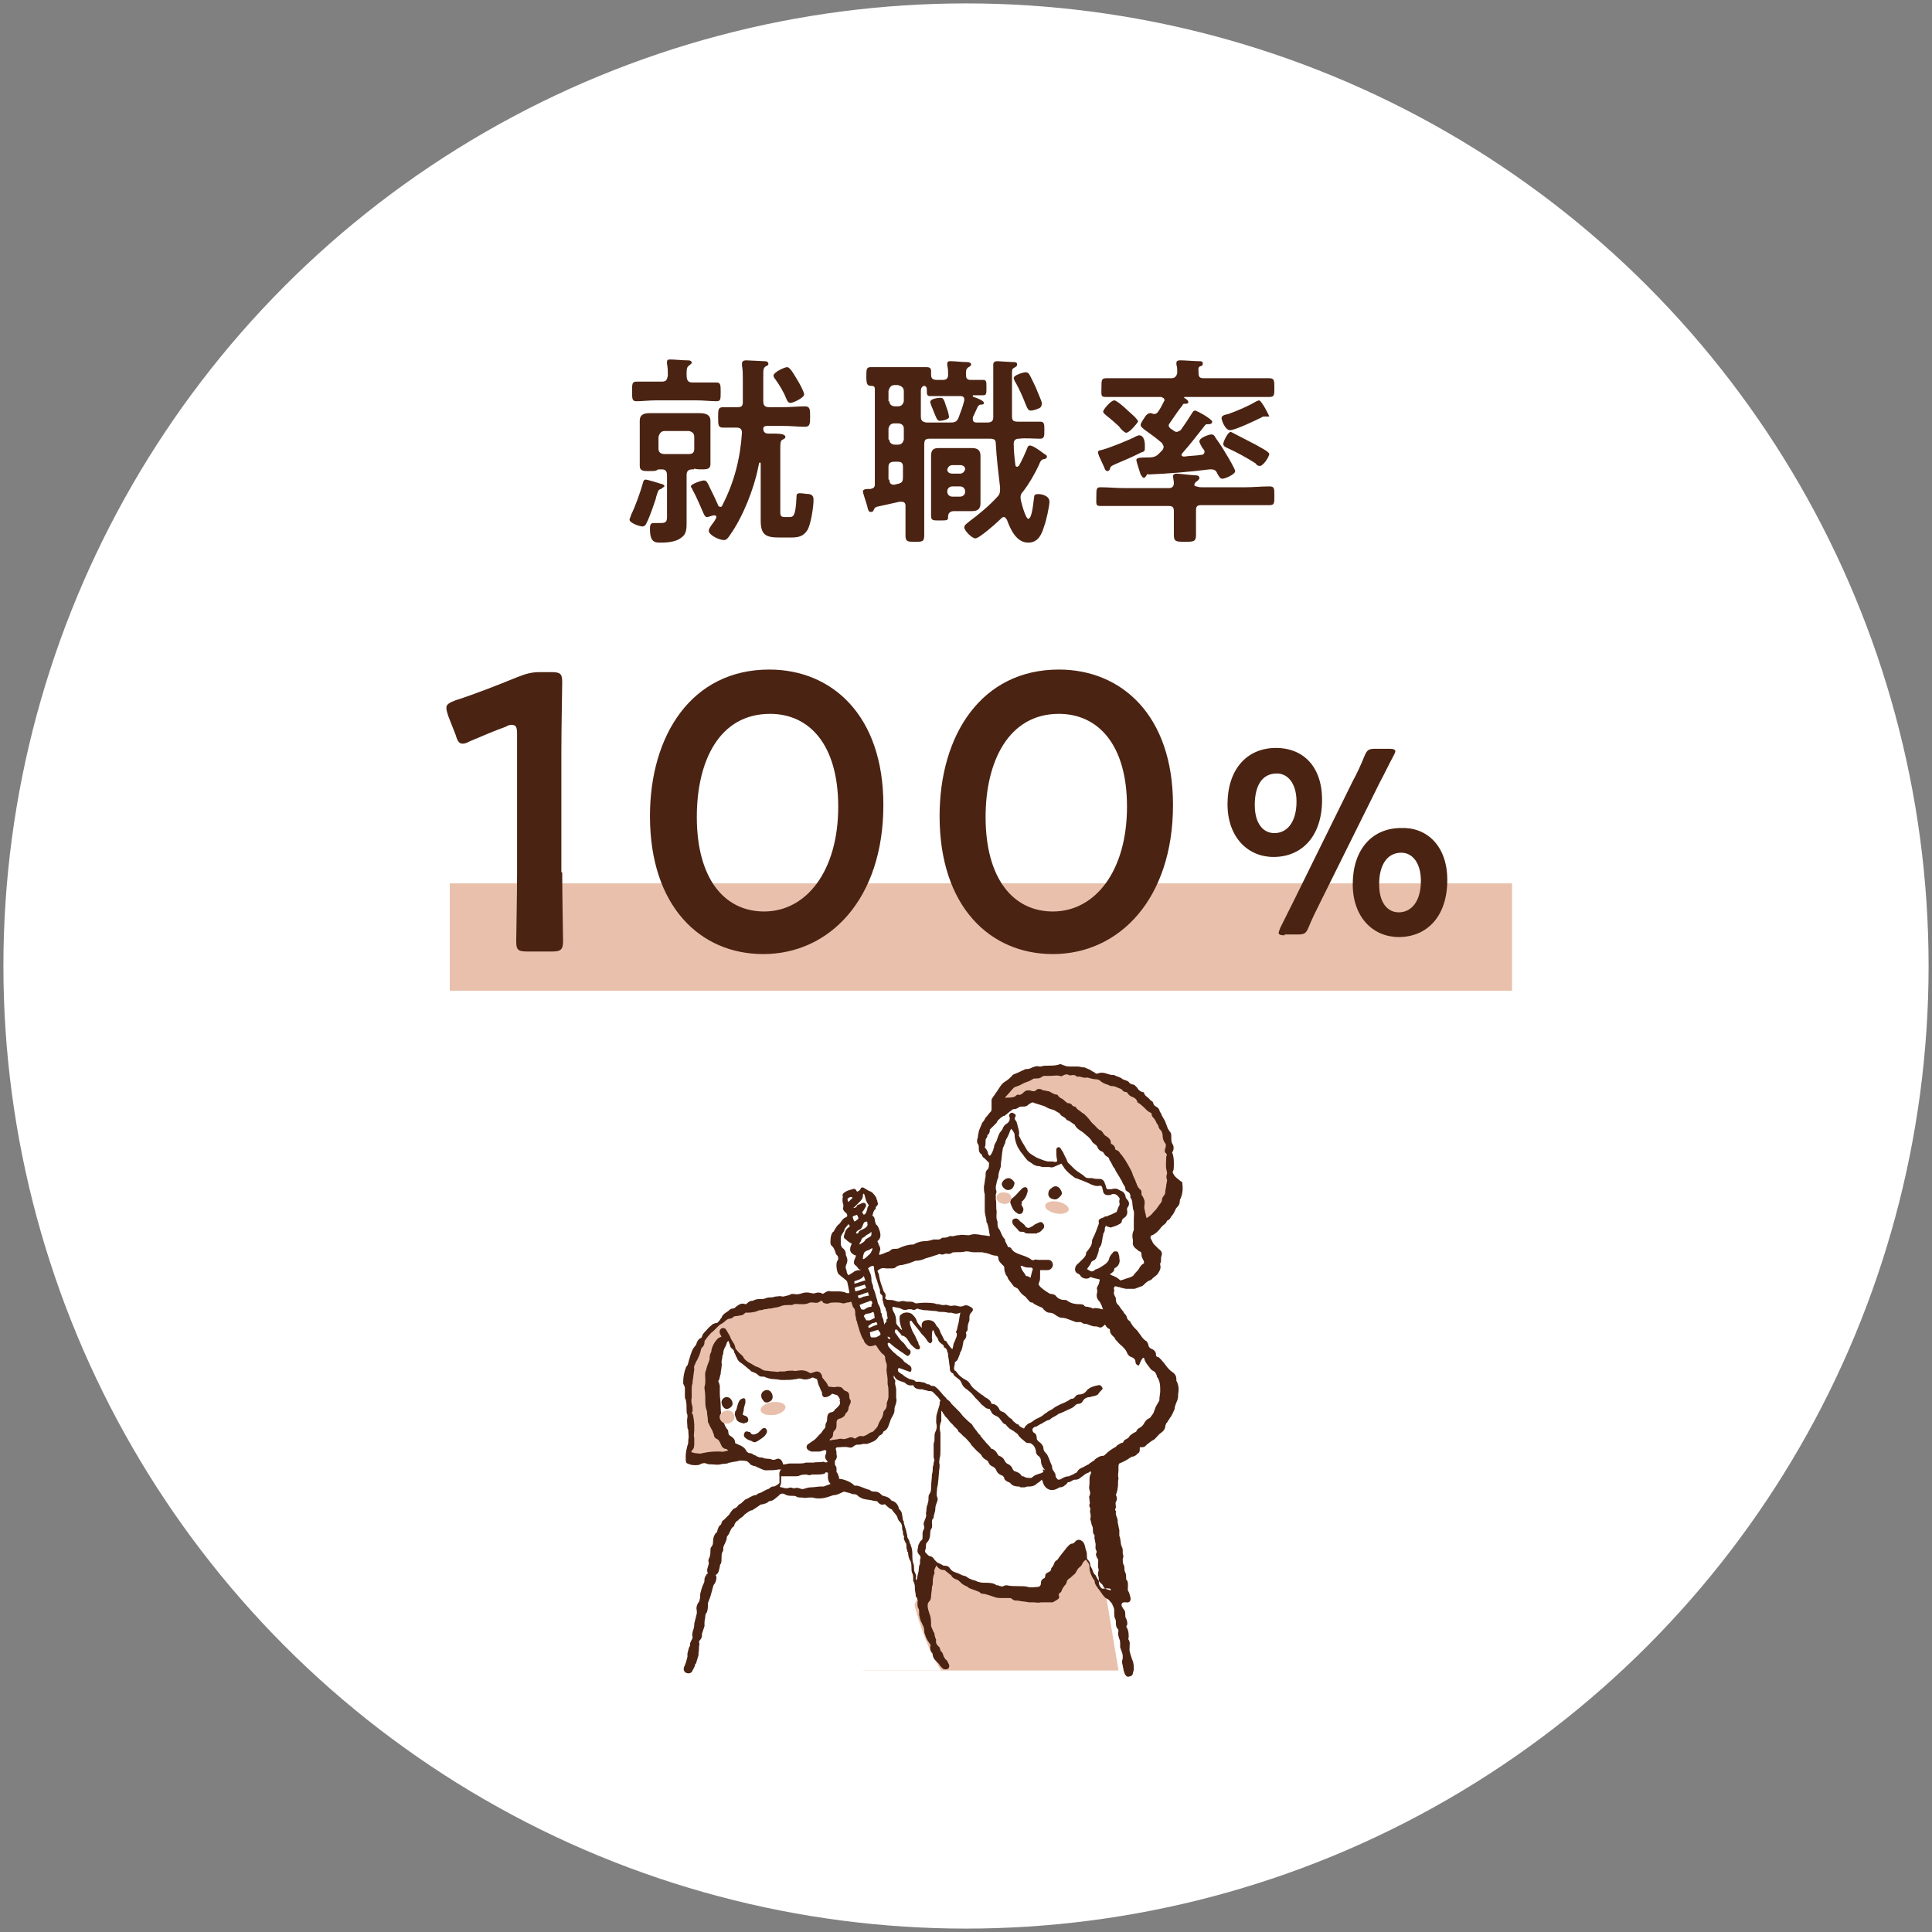 <?xml version="1.0" encoding="utf-8"?>
<!-- Generator: Adobe Illustrator 28.3.0, SVG Export Plug-In . SVG Version: 6.00 Build 0)  -->
<svg version="1.1" id="レイヤー_1" xmlns="http://www.w3.org/2000/svg" xmlns:xlink="http://www.w3.org/1999/xlink" x="0px"
	 y="0px" viewBox="0 0 226.8 226.8" style="enable-background:new 0 0 226.8 226.8;" xml:space="preserve">
<rect x="0" y="0" width="226.8" height="226.8" fill="#808080" stroke="none"/>
<style type="text/css">
	.st0{fill:#FFFFFF;}
	.st1{fill:#E9C0AB;}
	.st2{fill:#4B2312;}
</style>
<g>
	<circle class="st0" cx="113.4" cy="113.4" r="113"/>
	<g>
		<rect x="52.8" y="103.7" class="st1" width="124.7" height="12.6"/>
		<g>
			<g>
				<path class="st1" d="M101.3,196.1h30c0,0-2.1-12.7-2.5-15.1c-0.3-2.4-1.6-4.3-3.9-5.2c-2.4-0.9-5.7-1.2-5.7-1.2l-6.8-0.1
					c0,0-3.8,5.7-4.5,12.1C107.4,190.4,101.3,196.1,101.3,196.1z"/>
				<path class="st0" d="M79.8,196.1h30.7c0,0-3.6-5-4.3-15.1c-0.2-2.4-1.1-4.1-3.5-5c-2.4-0.9-4.6-1.7-4.6-1.7l-6.9,0.7
					c0,0-7.4,1.3-7.7,7.6C83.3,186.2,79.8,196.1,79.8,196.1z"/>
				<g>
					<path class="st2" d="M137.7,137.7c0,0-0.1-0.1,0-0.2c0.1-0.2,0.1-0.5,0.1-0.8c0-0.5,0-0.9-0.2-1.4c0-0.1,0.1-0.1,0.1-0.2
						c0.1-0.2,0.1-0.5,0-0.7c-0.2-0.3-0.2-0.5-0.2-0.9c0-0.3,0-0.5-0.2-0.7c-0.1-0.1-0.1-0.2-0.2-0.3c-0.1-0.3-0.2-0.5-0.3-0.8
						c-0.1-0.3-0.4-0.6-0.5-1c-0.1-0.1-0.2-0.3-0.2-0.4c-0.1-0.2-0.2-0.3-0.4-0.4c-0.2-0.1-0.2-0.2-0.3-0.3c0-0.2-0.1-0.3-0.3-0.4
						c0,0-0.1-0.1-0.1-0.1c-0.2-0.3-0.6-0.4-0.7-0.8c0-0.1-0.1-0.1-0.2-0.1c-0.3-0.1-0.5-0.3-0.6-0.5c-0.2-0.2-0.3-0.4-0.6-0.4
						c-0.2-0.1-0.3-0.1-0.4-0.3c-0.1-0.1-0.2-0.1-0.4-0.2c-0.1,0-0.2-0.1-0.3-0.1c-0.3-0.3-0.7-0.3-1-0.5c0,0,0,0-0.1,0
						c-0.3,0-0.6-0.1-0.9-0.2c-0.3-0.1-0.6-0.1-0.9,0c-0.2,0.1-0.3,0-0.4-0.1c-0.2-0.1-0.4-0.2-0.5-0.3c-0.2-0.1-0.5-0.2-0.7-0.3
						c0,0-0.1,0-0.1,0c-0.2,0-0.5-0.1-0.7-0.1c-0.3,0-0.7,0-1,0c-0.3,0-0.5-0.1-0.8-0.2c-0.1-0.1-0.3-0.1-0.5,0
						c-0.4,0.1-0.8,0.1-1.2,0.1c-0.3,0-0.5,0-0.8,0.1c-0.1,0-0.2,0-0.2,0c-0.3-0.1-0.5,0-0.8,0.1c-0.2,0.1-0.4,0.2-0.7,0.2
						c-0.1,0-0.2,0-0.3,0.1c-0.3,0.1-0.6,0.3-0.9,0.4c-0.2,0.1-0.4,0.1-0.5,0.3c-0.2,0.2-0.4,0.4-0.7,0.6c-0.6,0.3-0.8,0.9-1.2,1.4
						c-0.1,0.2-0.3,0.4-0.4,0.6c-0.1,0.1-0.1,0.2-0.1,0.4c0,0.3,0,0.6,0,0.9c0,0.1,0,0.2-0.1,0.3c-0.2,0.2-0.4,0.5-0.6,0.7
						c-0.1,0.2-0.2,0.4-0.4,0.6c-0.1,0.3-0.3,0.7-0.4,1c0,0.2-0.1,0.4-0.1,0.6c0,0.2-0.1,0.3-0.1,0.5c0,0.1,0,0.3,0.1,0.4
						c0.1,0.1,0.1,0.3,0.1,0.4c0,0.3,0,0.6,0.3,0.8c0.1,0.1,0.1,0.1,0.1,0.2c0.1,0.2,0.2,0.2,0.3,0.3c0.2,0.2,0.4,0.4,0.5,0.5
						c0,0,0,0.1,0,0.1c0,0.2,0,0.4-0.1,0.6c0,0,0,0.1-0.1,0.1c-0.2,0.2-0.2,0.4-0.2,0.6c0,0.1,0,0.1,0,0.2c-0.1,0.4-0.1,0.8-0.2,1.2
						c0,0.3,0,0.6,0.1,0.9c0,0.2,0,0.4,0,0.6c0,0.1,0,0.1,0,0.2c0,0.4,0,0.7,0,1.1c0,0.5,0.2,0.9,0.2,1.3c0,0.1,0,0.1,0.1,0.2
						c0,0.1,0.1,0.3,0.1,0.4c0.1,0.3,0.1,0.7,0.2,1c0,0,0,0.1,0,0.1c-0.3,0-0.6-0.1-0.9-0.1c-0.5-0.1-1-0.2-1.5,0
						c-0.1,0-0.1,0-0.2,0c-0.3,0-0.7-0.1-1,0c0,0-0.1,0-0.1,0c-0.3,0-0.6,0.2-0.9,0.1c0,0,0,0-0.1,0c-0.3,0.2-0.6,0.2-0.9,0.2
						c-0.3,0.3-0.6,0.2-1,0.2c0,0,0,0,0,0c-0.3,0.1-0.7,0.2-1,0.2c-0.4,0-0.8,0.1-1.2,0.3c-0.1,0.1-0.2,0.1-0.3,0.1
						c-0.5,0-1.1,0.2-1.5,0.4c-0.2,0.1-0.3,0.1-0.5,0.1c-0.2,0-0.4,0-0.6,0.2c0,0-0.1,0.1-0.1,0.1c-0.4,0.1-0.7,0.3-1.1,0.4
						c0,0,0,0-0.1,0c0-0.2,0.1-0.4,0.1-0.5c0.1-0.2,0-0.4-0.1-0.6c-0.1-0.2-0.1-0.3-0.2-0.5c0.4-0.3,0.4-0.7,0.3-1.1
						c-0.1-0.3-0.2-0.7-0.5-0.9c0-0.2-0.1-0.3-0.1-0.4c0-0.3-0.1-0.5-0.3-0.6c0.1-0.2,0.1-0.5,0.3-0.7c0.1,0,0.1-0.1,0.1-0.2
						c0-0.1,0-0.1,0.1-0.2c0.2-0.2,0.2-0.3,0.1-0.5c0-0.1,0-0.2-0.1-0.3c0-0.1,0-0.2-0.1-0.3c-0.2-0.3-0.4-0.6-0.8-0.7
						c-0.2-0.1-0.3-0.2-0.5-0.3c-0.3-0.2-0.4-0.1-0.5,0.1c-0.1,0.2-0.2,0.2-0.4,0.3c0-0.1-0.1-0.1-0.1-0.2c-0.1-0.1-0.2-0.2-0.4-0.1
						c-0.4,0.1-0.8,0.2-1.1,0.5c-0.1,0.1-0.1,0.2-0.1,0.2c0.1,0.2,0,0.3,0,0.5c0,0.2,0,0.4,0.1,0.6c0,0.1,0,0.2,0,0.3
						c-0.1,0.2,0,0.4,0.2,0.6c0.1,0.1,0.2,0.1,0.2,0.2c0.1,0.2,0.1,0.3-0.1,0.4c-0.3,0.1-0.5,0.4-0.7,0.7c0,0-0.1,0.1-0.1,0.1
						c-0.3,0.2-0.4,0.5-0.6,0.8c0,0,0,0.1-0.1,0.1c-0.2,0.2-0.3,0.6-0.3,0.9c0,0.3-0.1,0.6,0.2,0.8c0.2,0.2,0.3,0.5,0.4,0.8
						c0,0.1,0.1,0.2,0.2,0.3c0.1,0.1,0.1,0.3,0.1,0.4c0,0.1-0.1,0.2-0.1,0.2c-0.2,0.3-0.1,1.2,0.1,1.5c0,0.1,0.1,0.1,0.2,0.2
						c0.2,0.2,0.4,0.3,0.6,0.5c0.2,0.1,0.3,0.3,0.3,0.5c0.1,0.3,0.1,0.6,0.2,0.9c0,0.1,0,0.1,0,0.2c-0.1,0-0.3,0-0.3,0
						c-0.4-0.2-0.8-0.2-1.1-0.2c-0.1,0-0.2,0-0.2,0c-0.1,0-0.2,0-0.3,0c-0.1,0-0.2,0-0.3,0c-0.2-0.1-0.4,0-0.6,0.1
						c-0.1,0.1-0.2,0.1-0.3,0.2c-0.3-0.2-0.6-0.2-0.9-0.1c-0.2,0.1-0.3,0-0.5,0c-0.3-0.1-0.7-0.1-1,0c-0.3,0.1-0.6,0.2-1,0.1
						c-0.1,0-0.2,0-0.3,0c-0.3,0.2-0.6,0.2-0.9,0.3c-0.1,0-0.2,0-0.2,0c-0.2-0.1-0.5,0-0.7,0c-0.2,0-0.3,0.1-0.5,0.1
						c-0.2,0-0.5,0-0.7,0.1c-0.2,0.1-0.4,0.1-0.6,0.1c-0.3,0-0.6,0-0.9,0.2c0,0,0,0-0.1,0c-0.2,0-0.4,0.1-0.6,0.3
						c-0.1,0.1-0.1,0.1-0.2,0.1c-0.5-0.2-0.8,0.1-1.1,0.3c-0.1,0.1-0.2,0.2-0.3,0.2c-0.2,0-0.4,0.1-0.5,0.2c0,0-0.1,0.1-0.1,0.1
						c-0.3,0.2-0.7,0.4-0.8,0.8c0,0-0.1,0.1-0.1,0.1c-0.1,0.2-0.2,0.3-0.4,0.5c-0.1,0-0.2,0-0.4,0.1c-0.1,0-0.2,0.1-0.3,0.2
						c-0.3,0.2-0.5,0.5-0.7,0.7c-0.2,0.2-0.3,0.3-0.4,0.6c0,0.1-0.1,0.2-0.2,0.2c-0.2,0.1-0.3,0.3-0.4,0.5c0,0.1-0.1,0.2-0.1,0.3
						c-0.5,0.5-0.6,1.1-0.8,1.7c-0.1,0.3-0.1,0.6-0.3,0.8c0,0-0.1,0.1-0.1,0.2c-0.2,0.5-0.3,1.1-0.3,1.7c0,0.1,0,0.2,0.1,0.3
						c0,0.1,0.1,0.2,0.1,0.3c0,0.3,0,0.6,0,1c0,0.1,0,0.3,0.1,0.4c0.1,0.4,0.1,0.8,0.1,1.2c0,0.2,0,0.4,0.1,0.6c0,0.1,0,0.2,0,0.3
						c-0.1,0.4,0,0.8,0,1.2c0,0.1,0.1,0.2,0.1,0.3c0,0.4,0.1,0.8,0,1.1c0,0,0,0.1,0,0.1c0,0.2,0,0.4-0.1,0.6
						c-0.1,0.4-0.2,0.8-0.2,1.2c0,0,0,0,0,0c0,0.1,0,0.2,0,0.3c0,0.2,0,0.6,0.2,0.6c0.2,0.1,0.5,0.2,0.8,0.2c0.1,0,0.2,0,0.2,0
						c0.2,0,0.3,0,0.5-0.1c0.2-0.1,0.4-0.2,0.7-0.1c0.2,0.1,0.3,0.1,0.5,0.1c0.4,0,0.8,0.1,1.2,0c0.3-0.1,0.7,0,1-0.2
						c0,0,0.1,0,0.1,0c0.3-0.1,0.7-0.1,1-0.2c0.3-0.1,0.6,0,0.8,0c0.2,0,0.3,0.1,0.5,0.3c0.1,0.2,0.3,0.2,0.5,0.3
						c0.1,0,0.2,0,0.3,0.1c0.3,0.1,0.6,0.3,1,0.4c0.1,0,0.1,0,0.2,0c0.5,0,1,0,1.4-0.1c0.1,0,0.2,0,0.3,0c-0.3,0.3-0.2,0.6-0.2,0.9
						c0,0.3,0,0.5,0,0.7c-0.2,0.2-0.4,0.3-0.6,0.4c0,0,0,0-0.1,0c-0.3,0-0.4,0.2-0.6,0.3c-0.4,0.1-0.7,0.4-1.1,0.5
						c-0.1,0-0.2,0.1-0.2,0.1c0,0-0.1,0.1-0.1,0.1c-0.4,0-0.8,0.3-1.2,0.5c-0.1,0-0.2,0.1-0.3,0.2c-0.2,0.2-0.3,0.3-0.5,0.4
						c-0.1,0-0.1,0.1-0.2,0.2c-0.1,0.1-0.1,0.1-0.2,0.2c-0.4,0.1-0.6,0.5-0.8,0.8c-0.2,0.2-0.4,0.4-0.6,0.6
						c-0.2,0.1-0.3,0.3-0.3,0.4c0,0.1-0.1,0.2-0.1,0.2c-0.3,0.2-0.3,0.5-0.4,0.7c0,0.1,0,0.2-0.1,0.2c-0.3,0.3-0.4,0.7-0.4,1.2
						c0,0.2-0.1,0.4-0.2,0.5c-0.1,0.1-0.1,0.3-0.1,0.4c0,0.3,0,0.5-0.1,0.8c-0.1,0.2-0.2,0.4-0.1,0.6c0,0.1,0,0.1,0,0.2
						c-0.1,0.4-0.3,0.7-0.1,1.1c-0.1,0.1-0.2,0.1-0.2,0.2c-0.1,0.2-0.2,0.3-0.2,0.5c0,0.2,0,0.3-0.1,0.5c-0.2,0.4-0.3,0.8-0.4,1.2
						c0,0.3,0,0.5-0.1,0.8c0,0.1,0,0.1-0.1,0.2c-0.2,0.3-0.3,0.6-0.2,1c0,0.1,0,0.2,0,0.3c-0.1,0.4-0.2,0.8-0.3,1.2c0,0,0,0.1,0,0.1
						c0,0.3-0.1,0.6-0.2,0.9c0,0.2-0.1,0.3,0,0.5c0,0.1,0,0.3-0.1,0.4c-0.1,0.2-0.2,0.3-0.2,0.6c0,0,0,0.1,0,0.1
						c-0.2,0.3-0.2,0.6-0.3,0.9c0,0.1,0,0.2,0,0.4c-0.1,0.4-0.2,0.8-0.4,1.2c-0.1,0.3,0,0.6,0.3,0.7c0.3,0.1,0.6,0,0.7-0.3
						c0.1-0.2,0.3-0.5,0.3-0.7c0,0,0-0.1,0.1-0.1c0.1-0.3,0.2-0.7,0.3-1c0,0,0-0.1,0-0.1c0-0.1,0-0.2,0-0.2c0.1-0.3,0-0.6,0.1-0.9
						c0,0,0-0.1,0-0.2c-0.1-0.2,0-0.3,0.1-0.4c0.1-0.1,0.2-0.3,0.2-0.5c0-0.1,0-0.1,0-0.2c0.1-0.3,0.2-0.6,0.3-0.9
						c0-0.1,0-0.3,0-0.4c0-0.3,0.1-0.6,0.1-0.8c0-0.1,0-0.2,0.1-0.3c0.2-0.3,0.2-0.7,0.2-1c0-0.1,0-0.2,0-0.2
						c0.1-0.3,0.2-0.5,0.3-0.8c0.1-0.4,0.2-0.7,0.3-1.1c0-0.1,0.1-0.3,0.2-0.4c0.1-0.2,0.2-0.4,0.2-0.7c0-0.1,0-0.2-0.1-0.3
						c0.4-0.2,0.4-0.6,0.5-1c0-0.1,0-0.2,0.1-0.3c0.1-0.2,0.1-0.4,0.1-0.6c0-0.3,0-0.6,0.1-0.8c0.1-0.1,0.1-0.2,0.1-0.3
						c0-0.2,0-0.3,0.1-0.5c0.1-0.2,0.2-0.4,0.3-0.7c0-0.1,0-0.3,0.1-0.4c0.3-0.3,0.3-0.8,0.7-1.1c0.1,0,0.1-0.1,0.1-0.2
						c0.1-0.2,0.2-0.4,0.4-0.5c0.1,0,0.1-0.1,0.1-0.1c0.2-0.2,0.5-0.3,0.7-0.6c0,0,0,0,0,0c0.3-0.2,0.5-0.4,0.8-0.5c0,0,0.1,0,0.1,0
						c0.3-0.2,0.6-0.4,0.9-0.6c0.1-0.1,0.2-0.1,0.3-0.1c0.3-0.1,0.5-0.1,0.7-0.3c0.1-0.1,0.2-0.1,0.3-0.1c0.4-0.1,0.6-0.4,0.9-0.6
						c0,0,0,0,0,0c0.2-0.3,0.5-0.3,0.7-0.2c0.3,0.2,0.6,0.2,0.9,0.2c0.2,0,0.4,0,0.5,0.1c0.2,0.1,0.3,0.1,0.5,0.1c0.1,0,0.2,0,0.2,0
						c0.3,0.1,0.5,0,0.8,0c0.1,0,0.2,0,0.3,0c0.2,0,0.4,0.1,0.6,0.1c0.1,0,0.3,0,0.4,0c0.3,0,0.7-0.1,1-0.2c0.3-0.1,0.5-0.2,0.8-0.2
						c0.4-0.1,0.7-0.3,1-0.4c0.2,0.1,0.5,0.1,0.7,0.2c0.1,0,0.2,0.1,0.3,0.1c0.2,0,0.3,0,0.5,0.1c0.1,0.1,0.2,0.2,0.4,0.3
						c0.5,0.3,1,0.2,1.6,0.4c0,0,0.1,0,0.1,0c0.1,0,0.3,0,0.4,0.2c0.2,0.2,0.4,0.3,0.7,0.2c0,0,0.1,0,0.1,0c0.2,0.2,0.5,0.5,0.8,0.6
						c0.2,0.4,0.6,0.6,0.7,1.1c0,0.1,0.1,0.1,0.1,0.2c0.2,0.2,0.4,0.4,0.4,0.8c0,0,0,0,0,0.1c0,0.2,0.1,0.3,0.1,0.5
						c0,0.1,0,0.3,0.1,0.4c0,0.1,0.1,0.1,0,0.2c0,0.2,0.1,0.4,0.2,0.6c0.1,0.1,0.1,0.2,0.1,0.3c0,0.2,0,0.4,0.1,0.6
						c0,0.1,0,0.2,0.1,0.2c0,0.4,0.1,0.8,0.3,1.1c0.1,0.3,0.1,0.5,0.1,0.8c0,0.2,0,0.4,0.1,0.6c0.1,0.2,0.1,0.4,0.1,0.6
						c0,0.1,0,0.2,0,0.3c0.2,0.3,0.2,0.6,0.2,0.9c0,0.3,0.1,0.5,0.1,0.8c0,0.1,0,0.2,0.1,0.2c0.1,0.2,0.2,0.4,0.1,0.6
						c0,0.3,0,0.5,0.1,0.7c0.1,0.1,0.1,0.3,0.1,0.4c0,0.1,0,0.3,0,0.4c0.1,0.3,0.1,0.6,0.3,0.9c0.1,0.3,0.3,0.5,0.3,0.9
						c0,0.2,0,0.3,0.1,0.5c0.1,0.4,0.3,0.7,0.5,1c0,0,0,0,0,0c0.1,0.1,0.2,0.2,0.1,0.4c0,0.3,0,0.5,0.2,0.7c0,0,0.1,0.1,0.1,0.2
						c0,0.4,0.2,0.6,0.4,0.8c0.2,0.2,0.4,0.4,0.5,0.6c0.1,0.1,0.2,0.2,0.3,0.3c0.2,0.1,0.4,0.1,0.6,0c0.1-0.1,0.2-0.3,0.1-0.5
						c-0.1-0.2-0.2-0.5-0.4-0.6c-0.1-0.1-0.1-0.2-0.2-0.3c-0.1-0.2-0.1-0.5-0.3-0.6c-0.2-0.2-0.1-0.5-0.3-0.6c0,0,0,0,0,0
						c-0.2-0.2-0.4-0.4-0.3-0.8c0,0,0,0,0,0c-0.1-0.2-0.2-0.5-0.2-0.7c0-0.1-0.1-0.2-0.1-0.2c-0.1-0.2-0.2-0.5-0.3-0.7
						c0,0,0-0.1,0-0.1c0-0.5,0-0.9-0.2-1.4c-0.1-0.3-0.2-0.6-0.2-0.9c0-0.1,0-0.3,0.1-0.4c0.2-0.2,0.3-0.4,0.3-0.7
						c0-0.3,0.1-0.7,0.1-1c0-0.2,0.1-0.3,0.1-0.5c0-0.4,0-0.8,0.2-1.2c0,0,0-0.1,0-0.1c-0.1-0.3,0.1-0.5,0.2-0.8c0,0,0.1,0,0.1,0.1
						c0.2,0.2,0.4,0.4,0.7,0.4c0.1,0,0.2,0,0.3,0.1c0.2,0.2,0.4,0.3,0.6,0.5c0.1,0,0.1,0.1,0.1,0.1c0.1,0.2,0.3,0.3,0.5,0.4
						c0.2,0,0.4,0.2,0.6,0.4c0.2,0.2,0.4,0.3,0.6,0.4c0.1,0,0.2,0.1,0.2,0.1c0.2,0.2,0.4,0.2,0.6,0.3c0.1,0,0.2,0.1,0.3,0.1
						c0.2,0.1,0.4,0.1,0.6,0.3c0.1,0.1,0.2,0.1,0.3,0.1c0.2,0,0.4,0.1,0.5,0.1c0.3,0.1,0.6,0.2,0.9,0.3c0.3,0.1,0.5,0.1,0.8,0.1
						c0.1,0,0.2,0,0.2,0c0.1,0,0.3,0,0.4,0c0.1,0,0.2,0,0.3,0c0.1,0,0.2,0,0.3,0.1c0.2,0.2,0.4,0.2,0.6,0.2c0,0,0.1,0,0.1,0
						c0.4,0.1,0.8,0.1,1.3,0.2c0.2,0,0.3,0,0.5,0c0.3,0,0.6,0.1,0.9,0c0,0,0.1,0,0.2,0c0.4,0,0.7,0,1.1,0c0,0,0.1,0,0.1,0
						c0.2-0.1,0.3-0.2,0.5-0.3c0.2-0.1,0.3-0.3,0.2-0.5c0-0.1,0-0.1,0-0.2c0.1-0.1,0.3-0.2,0.3-0.3c0.1-0.3,0.3-0.6,0.5-0.8
						c0.1-0.1,0.1-0.3,0.2-0.5c0.1-0.1,0.2-0.2,0.4-0.3c0,0,0-0.1,0.1-0.1c0.1-0.1,0.1-0.1,0.2-0.2c0.2-0.1,0.3-0.3,0.4-0.5
						c0.1-0.2,0.2-0.3,0.3-0.4c0.2-0.1,0.3-0.3,0.4-0.5c0.1-0.2,0.2-0.3,0.4-0.4c0.1,0.1,0.1,0.2,0.2,0.3c0.2,0.2,0.2,0.5,0.2,0.7
						c0,0.4,0.2,0.8,0.4,1.2c0,0,0.1,0.1,0.1,0.1c0,0.1,0.1,0.1,0.1,0.2c0,0.4,0.3,0.7,0.5,1c0.1,0.1,0.2,0.3,0.3,0.4
						c0.2,0.3,0.4,0.6,0.7,0.7c0.1,0,0.4,0.4,0.5,0.5c0.1,0.1,0.1,0.3,0.2,0.4c0,0.1,0.1,0.2,0.1,0.4c0,0.1,0,0.3,0,0.4
						c0,0.2,0,0.4,0.1,0.6c0.1,0.2,0.1,0.3,0.1,0.5c0,0.2,0,0.5,0.2,0.7c0.1,0.1,0.1,0.2,0.1,0.3c-0.1,0.3,0,0.6,0.1,0.9
						c0.1,0.2,0.1,0.4,0.1,0.6c0,0.1,0,0.3,0,0.4c0.1,0.3,0.3,0.7,0.3,1c0,0,0,0.1,0,0.1c0,0.1,0,0.2,0,0.2c-0.1,0.3-0.1,0.5,0,0.8
						c0,0.2,0.1,0.4,0.1,0.6c0.1,0.2,0.1,0.4,0.2,0.5c0.1,0.2,0.3,0.3,0.5,0.2c0.2,0,0.4-0.2,0.4-0.4c0-0.1,0.1-0.3,0.1-0.4
						c0-0.4,0-0.8-0.2-1.2c-0.1-0.3-0.2-0.6-0.3-1c0-0.1,0-0.2,0-0.3c0-0.4,0.1-0.7-0.1-1c-0.1-0.1,0-0.2,0-0.3c0-0.4,0-0.7-0.2-1.1
						c-0.1-0.1-0.1-0.2,0-0.3c0.1-0.3,0-0.5-0.1-0.8c-0.1-0.1-0.1-0.3-0.1-0.4c0-0.3,0-0.5-0.2-0.7c-0.1-0.1-0.1-0.2-0.2-0.3
						c-0.1-0.3,0-0.5,0.3-0.5c0.1,0,0.1,0,0.2,0c0.4,0.1,0.6-0.2,0.5-0.6c-0.1-0.3-0.1-0.5-0.3-0.8c0-0.1,0-0.2,0-0.2
						c0-0.4,0.1-0.8-0.2-1.1c0-0.1,0-0.2,0-0.2c0-0.2,0-0.4-0.1-0.6c-0.1-0.2-0.1-0.3-0.1-0.5c0-0.1,0-0.3-0.1-0.4
						c-0.1-0.2-0.1-0.5-0.1-0.7c0.1-0.2,0.1-0.4,0-0.6c0-0.1,0-0.2,0-0.3c0-0.2,0-0.3-0.1-0.5c-0.2-0.4-0.1-0.9-0.3-1.3
						c0-0.1,0-0.1,0-0.2c0-0.2,0-0.4,0-0.5c-0.1-0.3-0.1-0.6-0.2-0.9c0.1-0.4-0.3-0.8-0.2-1.2c0,0,0-0.1,0-0.1c-0.2-0.2,0-0.3,0-0.5
						c0-0.2-0.1-0.4,0-0.6c0.2-0.3,0.1-0.6,0-0.8c0.1-0.3,0.2-0.6,0.2-0.8c0.1-0.4,0-0.8,0.1-1.1c0,0,0,0,0-0.1
						c-0.1-0.3,0-0.6,0-0.9c0-0.1,0-0.2,0-0.3c0-0.2,0-0.4,0.1-0.5c0.5-0.2,0.9-0.4,1.3-0.7c0.1,0,0.1-0.1,0.2-0.1
						c0.3,0,0.5-0.2,0.7-0.4c0.2-0.1,0.2-0.3,0.2-0.5c0-0.1,0-0.1,0-0.2c0.1,0,0.1,0,0.1,0c0.2,0,0.5,0,0.6-0.2c0,0,0.1,0,0.1-0.1
						c0.3-0.2,0.6-0.5,0.9-0.6c0,0,0-0.1,0.1-0.1c0.2-0.2,0.4-0.5,0.7-0.7c0.3-0.2,0.5-0.5,0.5-0.8c0-0.1,0.1-0.2,0.1-0.3
						c0.1-0.1,0.2-0.2,0.2-0.3c0.1-0.1,0.2-0.2,0.2-0.3c0.3-0.3,0.4-0.7,0.6-1.1c0,0,0,0,0-0.1c0-0.2,0.1-0.3,0.1-0.4
						c0.1-0.3,0.3-0.6,0.3-1c0-0.1,0-0.1,0-0.2c0.1-0.5,0.1-1.1-0.2-1.6c0-0.1,0-0.2,0-0.2c0-0.3-0.1-0.5-0.3-0.7
						c-0.1-0.1-0.3-0.2-0.4-0.3c-0.1-0.1-0.2-0.2-0.3-0.3c-0.3-0.4-0.6-0.8-1-1.2c0,0-0.1-0.1-0.2-0.1c-0.1,0-0.2-0.1-0.2-0.3
						c0-0.3-0.2-0.5-0.4-0.6c-0.3-0.1-0.5-0.3-0.5-0.6c-0.1-0.2-0.2-0.4-0.3-0.4c-0.3-0.2-0.5-0.5-0.7-0.8c-0.1-0.1-0.2-0.3-0.3-0.4
						c-0.1-0.1-0.2-0.2-0.3-0.3c-0.2-0.2-0.4-0.5-0.5-0.7c0-0.1-0.1-0.1-0.2-0.2c-0.1-0.1-0.2-0.2-0.2-0.3c0-0.1-0.1-0.3-0.2-0.4
						c-0.1-0.1-0.2-0.2-0.2-0.3c-0.2-0.2-0.4-0.5-0.6-0.8c0,0,0,0,0,0c-0.2-0.1-0.3-0.4-0.3-0.6c0-0.1,0-0.3-0.1-0.4
						c-0.1-0.2-0.2-0.4-0.1-0.6c0-0.1,0-0.2,0-0.2c-0.1-0.2,0-0.3,0.1-0.4c0.2,0,0.3,0.1,0.5,0.1c0.1,0,0.2,0.1,0.3,0.1
						c0.2,0,0.3,0.1,0.5,0.1c0.2,0,0.4,0,0.7,0c0.1,0,0.2,0,0.3,0c0.3-0.1,0.5-0.2,0.8-0.3c0.1,0,0.2-0.1,0.3-0.2
						c0.2-0.2,0.4-0.4,0.7-0.5c0.1,0,0.1-0.1,0.2-0.1c0.2-0.3,0.6-0.4,0.8-0.8c0.2-0.3,0.3-0.6,0.2-0.9c0-0.1,0-0.2,0-0.2
						c0.1-0.1,0.1-0.3,0.1-0.5c0-0.1,0-0.1,0-0.2c0.2-0.5,0.1-0.7-0.3-1c-0.2-0.2-0.4-0.4-0.6-0.6c-0.1-0.2-0.2-0.4-0.3-0.6
						c-0.1-0.1,0-0.2,0-0.3c0.1-0.1,0.1-0.1,0.2-0.1c0.4-0.2,0.7-0.5,1-0.9c0.2-0.3,0.6-0.4,0.7-0.8c0,0,0,0,0,0
						c0.3-0.1,0.4-0.3,0.5-0.5c0.2-0.2,0.3-0.4,0.4-0.6c0.1-0.2,0.1-0.3,0.3-0.5c0.2-0.2,0.3-0.4,0.3-0.7c0-0.1,0-0.2,0.1-0.3
						c0.2-0.5,0.3-1.1,0.2-1.7c0-0.1,0-0.1,0-0.2C137.8,138.1,137.8,137.9,137.7,137.7z M104.2,156.9c0.3,0.1,0.3,0.1,0.3,0.3
						C104.3,157.2,104.2,157.1,104.2,156.9z M110.3,164.9c-0.1,0.3-0.2,0.7-0.3,1c-0.1,0.3-0.1,0.6-0.1,0.9c0,0.1,0,0.1,0,0.2
						c0.1,0.4,0.1,0.7-0.1,1.1c-0.1,0.2-0.1,0.4-0.1,0.7c0,0.1,0,0.2,0,0.3c0,0.1-0.1,0.3-0.1,0.4c0,0.4,0,0.9,0,1.3
						c0,0.1,0,0.2,0,0.3c0.1,0.2,0.1,0.4,0,0.6c0,0.1,0,0.3-0.1,0.5c0,0.3,0,0.6-0.1,0.9c0,0.5-0.1,1-0.1,1.5c0,0.3,0,0.5-0.2,0.8
						c-0.1,0.1-0.1,0.3-0.1,0.4c0,0.2,0,0.5-0.1,0.7c0,0,0,0.1,0,0.1c-0.2,0.3-0.1,0.7-0.2,1c0,0,0,0.1,0,0.1
						c0.1,0.3-0.1,0.6-0.2,0.9c-0.1,0.2-0.1,0.4,0,0.6c0,0.1,0,0.2,0,0.2c-0.1,0.2-0.2,0.4-0.2,0.6c0,0.1,0,0.3,0,0.4
						c0,0.2,0,0.3-0.1,0.4c-0.2,0.1-0.3,0.4-0.4,0.6c0,0.2-0.1,0.4-0.1,0.7c0,0.1,0.1,0.3,0.2,0.4c0.2,0.2,0.2,0.4,0.1,0.6
						c0,0.1,0,0.3,0,0.4c0,0,0,0.1,0,0.1c-0.2,0.3-0.1,0.7-0.2,1c-0.1,0.3-0.1,0.6-0.2,0.9c-0.1-0.1-0.1-0.1-0.1-0.2
						c0.1-0.3,0-0.5-0.1-0.7c-0.1-0.2-0.1-0.3-0.1-0.5c0-0.2,0-0.4-0.1-0.6c-0.1-0.3-0.1-0.6-0.1-0.9c0-0.4,0-0.8-0.2-1.2
						c0-0.1,0-0.2-0.1-0.2c0-0.2-0.1-0.4-0.2-0.6c-0.1-0.1-0.1-0.2-0.1-0.3c0-0.2-0.1-0.3-0.1-0.5c-0.1-0.3-0.2-0.7-0.3-1
						c0-0.1,0-0.1,0-0.2c-0.2-0.2-0.1-0.5-0.2-0.7c0-0.3-0.1-0.5-0.3-0.7c-0.1-0.1-0.1-0.1-0.1-0.2c-0.1-0.4-0.4-0.7-0.7-0.8
						c-0.1,0-0.2-0.1-0.2-0.1c-0.2-0.3-0.5-0.4-0.9-0.5c-0.1,0-0.2-0.1-0.3-0.2c-0.2-0.2-0.4-0.3-0.7-0.3c-0.2,0-0.3,0-0.5-0.1
						c0,0-0.1-0.1-0.1-0.1c-0.5-0.1-1-0.4-1.5-0.5c-0.1,0-0.2,0-0.3,0c-0.3-0.4-1.3-0.8-1.8-0.8c0-0.1,0-0.3-0.1-0.4
						c0-0.1-0.1-0.3-0.2-0.4c0-0.1,0-0.2,0-0.3c0-0.2,0-0.3-0.1-0.4c-0.1-0.1-0.1-0.3-0.1-0.5c0-0.1,0-0.2,0.1-0.2
						c0.1-0.2,0.2-0.4,0.1-0.6c0-0.2,0-0.5-0.1-0.7c0-0.1,0.1-0.1,0.1-0.2c0,0,0.1,0,0.1,0c0.4,0,0.8-0.1,1.3,0
						c0.3,0.1,0.5,0,0.7-0.2c0.1,0,0.2-0.1,0.2-0.1c0.3,0,0.5,0,0.8-0.1c0.1,0,0.1,0,0.2,0c0.1,0,0.2,0,0.3,0c0.5-0.2,1-0.3,1.3-0.8
						c0.1-0.1,0.1-0.2,0.2-0.2c0.2-0.1,0.3-0.2,0.4-0.4c0-0.1,0.1-0.1,0.1-0.1c0.4-0.2,0.5-0.6,0.6-0.9c0.1-0.3,0.2-0.6,0.4-0.9
						c0.1-0.2,0.2-0.4,0.2-0.6c0-0.2,0-0.4,0.1-0.6c0.1-0.3,0.2-0.6,0.1-0.9c0-0.2,0-0.4,0-0.6c0-0.1,0-0.3,0-0.4
						c0-0.3-0.2-0.6-0.1-0.9c0-0.1,0-0.2-0.1-0.3c-0.1-0.1-0.1-0.3-0.1-0.4c0,0,0.1,0,0.1,0.1c0.2,0.4,0.6,0.5,0.9,0.6
						c0.1,0,0.2,0.1,0.3,0.1c0.3,0.3,0.6,0.4,1,0.3c0,0.1,0.1,0.1,0.1,0.2c0.1,0.1,0.2,0.2,0.3,0.2c0.2,0.1,0.5,0.1,0.7,0.1
						c0.2,0.1,0.5,0.1,0.7,0.2c0.1,0,0.1,0,0.2,0c0.2,0,0.3,0.1,0.4,0.2c0.1,0.1,0.2,0.2,0.3,0.3c0.1,0.1,0.1,0.1,0.2,0.2
						c0.1,0.1,0.2,0.3,0.3,0.4C110.3,164.6,110.3,164.7,110.3,164.9z M112.7,154.3c-0.1,0.4-0.1,0.7-0.2,1.1
						c-0.1,0.3-0.1,0.5-0.2,0.8c-0.1,0.1-0.1,0.2,0,0.3c0.1,0.3-0.1,0.6-0.2,0.9c-0.1,0.2-0.2,0.4-0.2,0.6c0,0.1-0.1,0.3-0.1,0.4
						c-0.3-0.3-0.5-0.6-0.7-0.9c0-0.1-0.1-0.1-0.2-0.1c0-0.1-0.1-0.1-0.1-0.2c-0.1-0.2-0.2-0.4-0.3-0.6c0,0-0.1-0.1-0.1-0.2
						c-0.1-0.3-0.2-0.5-0.4-0.7c0,0-0.1-0.1-0.1-0.1c-0.2-0.6-0.8-0.7-1.2-0.6c-0.3,0-0.5,0.3-0.5,0.5c0,0.1,0,0.2,0,0.4
						c-0.2-0.3-0.5-0.5-0.6-0.9c-0.1-0.3-0.3-0.5-0.5-0.7c-0.3-0.3-1-0.3-1.3,0c-0.2,0.1-0.2,0.3-0.2,0.5c0,0.4,0.1,0.8,0.3,1.3
						c-0.1,0-0.1,0-0.2-0.1c-0.1-0.2-0.3-0.3-0.4-0.5c-0.1-0.1-0.1-0.2-0.1-0.4c0-0.4-0.1-0.8-0.3-1.1c-0.1-0.2-0.2-0.4-0.1-0.6
						c0.4,0.1,0.8,0.1,1.1,0.3c0.2,0.1,0.5,0.1,0.7,0c0.1,0,0.3,0,0.4,0c0.2,0.1,0.4,0.1,0.5,0c0.1-0.1,0.3-0.1,0.4,0
						c0.2,0,0.4,0.1,0.6,0.1c0.4,0,0.9,0.1,1.3,0.1c0.2,0,0.3,0.1,0.5,0.1c0.3,0,0.7,0,1,0.1c0.1,0,0.2,0,0.2,0c0.1,0,0.2,0,0.2,0
						c0.3,0.1,0.6,0.2,1,0c0,0,0.1,0,0.1,0C112.7,154.1,112.7,154.2,112.7,154.3z"/>
					<path class="st0" d="M134.3,159.4c0.1,0.5,0.4,0.8,0.7,1.2c0.1,0.2,0.3,0.3,0.5,0.4c0.1,0.1,0.2,0.2,0.2,0.3
						c0.1,0.1,0.1,0.2,0.1,0.3c0.4,0.5,0.4,1.1,0.4,1.7c0,0.3-0.1,0.7-0.1,1c0,0,0,0.1,0,0.1c-0.1,0.2-0.3,0.5-0.4,0.7
						c-0.1,0.2-0.1,0.3-0.2,0.5c0,0.1-0.1,0.2-0.1,0.3c-0.1,0.1-0.2,0.3-0.3,0.4c0,0.1-0.1,0.1-0.2,0.2c-0.3,0.1-0.5,0.4-0.6,0.6
						c-0.1,0.2-0.3,0.4-0.5,0.5c-0.2,0.1-0.3,0.2-0.4,0.4c0,0.1-0.1,0.1-0.1,0.1c-0.2,0.1-0.4,0.2-0.6,0.4c0,0-0.1,0-0.1,0.1
						c-0.1,0.2-0.3,0.3-0.5,0.4c-0.1,0-0.1,0.1-0.2,0.2c0,0.1-0.1,0.2-0.3,0.2c-0.2,0.1-0.3,0.2-0.5,0.3c0,0.1-0.1,0.1-0.2,0.2
						c-0.4,0.2-0.8,0.5-1.1,0.8c-0.1,0.1-0.2,0.2-0.3,0.2c-0.3,0-0.5,0.1-0.8,0.3c-0.1,0.1-0.2,0.1-0.2,0.2
						c-0.1,0.1-0.2,0.1-0.3,0.2c-0.1,0.1-0.2,0.1-0.3,0.2c0,0-0.1,0.1-0.1,0.1c-0.3,0.1-0.5,0.3-0.8,0.4c-0.2,0.1-0.4,0.2-0.5,0.4
						c-0.1,0.2-0.2,0.2-0.4,0.3c-0.1,0.1-0.2,0.1-0.4,0.2c-0.1,0-0.1,0.1-0.2,0.1c-0.3,0-0.6,0.1-0.9,0.3c-0.1,0.1-0.3,0.1-0.4,0.1
						c-0.2-0.2-0.3-0.3-0.3-0.6c0-0.1-0.1-0.2-0.2-0.4c-0.1-0.1-0.2-0.3-0.2-0.5c0,0,0-0.1,0-0.1c-0.2-0.4-0.3-0.8-0.5-1.2
						c-0.1-0.2-0.2-0.3-0.3-0.4c-0.1-0.1-0.2-0.3-0.2-0.4c0-0.4-0.3-0.7-0.6-0.9c-0.1-0.1-0.2-0.2-0.2-0.4c0-0.3-0.1-0.5-0.3-0.6
						c-0.2-0.1-0.2-0.3-0.2-0.4c0-0.1,0.2-0.3,0.3-0.3c0.2,0,0.4-0.2,0.6-0.3c0.3-0.1,0.6-0.4,1-0.5c0.1,0,0.2-0.1,0.2-0.1
						c0.2-0.2,0.5-0.3,0.8-0.5c0.1-0.1,0.3-0.2,0.4-0.2c0.4-0.2,0.9-0.4,1.3-0.6c0.2-0.1,0.3-0.2,0.4-0.3c0.1-0.1,0.2-0.2,0.4-0.2
						c0.2,0,0.4-0.1,0.5-0.3c0.2-0.4,0.6-0.5,0.9-0.5c0.2-0.1,0.5-0.1,0.7-0.2c0.1,0,0.1-0.1,0.2-0.1c0.1-0.2,0.2-0.3,0.4-0.5
						c0.1-0.1,0.2-0.2,0.1-0.3c-0.1-0.2-0.2-0.3-0.4-0.3c-0.5,0.1-1,0.2-1.4,0.6c-0.2,0.3-0.5,0.5-0.9,0.5c-0.2,0-0.4,0.1-0.5,0.3
						c-0.1,0.1-0.2,0.2-0.3,0.2c-0.1,0-0.2,0-0.3,0.1c-0.3,0.2-0.7,0.4-1,0.5c-0.2,0.1-0.4,0.2-0.6,0.3c-0.2,0.1-0.4,0.3-0.6,0.4
						c-0.2,0.1-0.4,0.2-0.5,0.3c-0.1,0.1-0.2,0.1-0.3,0.2c-0.3,0.3-0.6,0.4-1,0.6c0,0,0,0,0,0c-0.2,0.1-0.4,0.3-0.6,0.4
						c-0.3,0.1-0.4,0.2-0.6,0.4c-0.1,0.1-0.1,0.2-0.2,0.3c-0.2-0.1-0.5-0.2-0.6-0.4c0-0.1-0.1-0.1-0.2-0.1c-0.2-0.2-0.5-0.3-0.6-0.6
						c0,0,0,0,0,0c-0.5-0.2-0.7-0.8-1.2-0.9c-0.1,0-0.3-0.2-0.3-0.3c-0.2-0.4-0.5-0.6-0.9-0.6c-0.1-0.4-0.4-0.6-0.8-0.8
						c-0.1-0.1-0.2-0.2-0.4-0.3c-0.5-0.4-1-0.7-1.3-1.2c-0.1-0.2-0.3-0.4-0.5-0.5c-0.1,0-0.1-0.1-0.2-0.1c-0.3-0.2-0.6-0.4-0.8-0.7
						c-0.1-0.1-0.2-0.3-0.3-0.3c-0.1-0.1-0.1-0.1-0.1-0.3c0-0.2,0.1-0.4,0.1-0.7c0.4-0.2,0.4-0.6,0.6-1c0,0,0-0.1,0-0.1
						c0.3-0.4,0.3-0.9,0.4-1.3c0-0.1,0.1-0.2,0.1-0.2c0.2-0.2,0.3-0.5,0.2-0.8c0-0.1,0-0.2,0.1-0.2c0.1-0.1,0.1-0.3,0.1-0.5
						c0-0.3,0.1-0.5,0.2-0.8c0-0.1,0-0.3,0-0.4c0-0.2,0.1-0.4,0.2-0.5c0.3-0.3,0.3-0.5-0.1-0.7c-0.1,0-0.1-0.1-0.2-0.1
						c-0.2-0.1-0.4-0.1-0.6,0c-0.2,0.1-0.5,0.1-0.7,0c0,0,0,0-0.1,0c-0.2-0.1-0.5,0-0.7,0c-0.2,0-0.5-0.2-0.7-0.1
						c-0.1,0-0.2,0-0.3,0c-0.1,0-0.3-0.1-0.4-0.1c-0.2,0-0.3,0-0.5-0.1c-0.7-0.1-1.4-0.1-2.1,0c-0.1,0-0.2,0-0.3-0.1
						c-0.2-0.1-0.4-0.1-0.6-0.1c-0.1,0-0.2,0-0.3,0c-0.3-0.1-0.5-0.1-0.8,0c-0.1,0-0.2,0-0.2,0c-0.3-0.1-0.6-0.2-0.9-0.2
						c0,0-0.1,0-0.1,0c-0.3,0-0.3,0-0.5-0.2c0.1-0.3,0.1-0.5-0.1-0.7c0-0.1-0.1-0.1-0.1-0.2c-0.2-0.6-0.4-1.1-0.5-1.7
						c0-0.2-0.1-0.4-0.2-0.6c0.3-0.3,0.6-0.4,1-0.3c0.1,0,0.2,0,0.3,0c0.1,0,0.3,0,0.4,0c0.1,0,0.3,0,0.4-0.1
						c0.2-0.2,0.5-0.3,0.8-0.3c0.4-0.1,0.9-0.2,1.3-0.4c0.1,0,0.2-0.1,0.3-0.1c0.4,0,0.8-0.1,1.2-0.3c0.1,0,0.3-0.1,0.4-0.1
						c0.3-0.1,0.6-0.2,0.9-0.3c0.1,0,0.2-0.1,0.3-0.1c0.2,0.1,0.4,0.1,0.6,0c0.1,0,0.2-0.1,0.3,0c0.2,0,0.4,0,0.5-0.1
						c0.1-0.1,0.3-0.1,0.4-0.1c0.4,0,0.9,0,1.3-0.1c0,0,0.1,0,0.1,0c0.3,0,0.5,0.1,0.8,0.1c0.3,0,0.6,0,0.9,0c0.2,0,0.4,0.1,0.6,0.1
						c0.4,0.1,0.7,0.3,1.1,0.3c0.2,0,0.3,0.1,0.3,0.3c0,0.2,0.1,0.4,0.3,0.6c0.1,0.1,0.2,0.2,0.3,0.3c0.1,0.1,0.1,0.2,0.1,0.3
						c0,0.2,0,0.3,0.1,0.5c0,0.1,0.1,0.3,0.2,0.4c0.1,0.1,0.1,0.3,0.2,0.4c0.2,0.3,0.4,0.5,0.6,0.8c0,0,0.1,0.1,0.2,0.1
						c0.1,0.1,0.2,0.1,0.3,0.2c0.2,0.3,0.4,0.6,0.7,0.8c0.2,0.1,0.3,0.3,0.5,0.5c0.1,0.1,0.2,0.3,0.4,0.3c0,0,0.1,0,0.1,0
						c0.3,0.3,0.7,0.4,1.1,0.6c0.1,0,0.1,0.1,0.2,0.2c0.2,0.2,0.4,0.4,0.7,0.4c0.4,0,0.6,0.2,0.9,0.4c0.2,0.1,0.3,0.2,0.6,0.2
						c0.3,0,0.5,0.1,0.8,0.2c0.3,0.1,0.5,0.2,0.8,0.3c0.2,0,0.4,0,0.5,0c0.2,0,0.3,0.2,0.5,0.2c0.3,0,0.5,0.1,0.7,0.2
						c0.1,0,0.3,0.1,0.4,0.1c0.2,0,0.4,0,0.6,0.1c0.2,0.1,0.4,0,0.6-0.2c0,0,0.1-0.1,0.1-0.1c0,0,0.1,0.1,0.1,0.1
						c0.1,0.2,0.2,0.3,0.4,0.4c0.1,0,0.1,0.1,0.1,0.2c0,0.2,0.1,0.4,0.3,0.6c0.1,0.1,0.2,0.2,0.3,0.3c0,0,0,0,0,0.1
						c0.3,0.3,0.5,0.6,0.8,0.8c0.2,0.2,0.5,0.5,0.6,0.8c0.1,0.2,0.2,0.4,0.5,0.5c0.3,0.1,0.5,0.3,0.5,0.6c0,0.2,0.2,0.4,0.4,0.4
						C134.1,159.3,134.2,159.4,134.3,159.4z"/>
					<path class="st0" d="M130.4,186.7c-0.3-0.1-0.7-0.1-0.9-0.5c0-0.1-0.1-0.1-0.1-0.2c-0.4-0.3-0.6-0.7-0.8-1.1c0,0,0,0,0,0
						c-0.3-0.2-0.3-0.6-0.5-0.9c0-0.1-0.1-0.1-0.1-0.2c0-0.3-0.1-0.5-0.3-0.7c-0.1-0.1-0.1-0.2-0.1-0.3c0-0.3,0-0.5-0.1-0.8
						c-0.1-0.2-0.1-0.5-0.2-0.7c-0.1-0.2-0.1-0.3-0.3-0.4c-0.2-0.2-0.6-0.2-0.8,0.1c-0.1,0.1-0.2,0.2-0.3,0.2
						c-0.3,0-0.5,0.3-0.7,0.5c-0.2,0.3-0.5,0.6-0.7,0.9c-0.2,0.2-0.3,0.5-0.5,0.6c-0.1,0-0.1,0.1-0.2,0.2c-0.1,0.3-0.2,0.5-0.4,0.7
						c0,0,0,0.1,0,0.1c0,0.2-0.2,0.3-0.4,0.4c-0.2,0.1-0.3,0.2-0.3,0.4c0,0.2-0.1,0.3-0.2,0.3c-0.2,0.1-0.3,0.3-0.3,0.5
						c0,0.4-0.2,0.5-0.5,0.5c-0.3,0-0.6,0.1-1,0c-0.3-0.1-0.7-0.1-1.1-0.1c-0.5,0-1,0-1.4-0.1c-0.1,0-0.3,0-0.4,0.1
						c-0.1,0-0.2,0.1-0.3,0c-0.1,0-0.2,0-0.3-0.1c-0.1,0-0.1,0-0.2,0c-0.4-0.3-0.9-0.3-1.4-0.3c-0.2,0-0.5,0-0.7-0.1
						c0,0-0.1,0-0.1,0c-0.3-0.2-0.6-0.2-0.8-0.3c-0.3-0.1-0.5-0.3-0.7-0.4c0,0,0,0-0.1,0c-0.4-0.1-0.6-0.3-1-0.4
						c-0.3-0.1-0.5-0.2-0.7-0.5c-0.1-0.2-0.3-0.3-0.6-0.3c-0.1,0-0.2,0-0.3-0.1c-0.2-0.1-0.4-0.2-0.6-0.3c-0.1-0.1-0.2-0.2-0.3-0.3
						c-0.1-0.2-0.3-0.4-0.5-0.4c-0.3-0.1-0.4-0.3-0.6-0.5c0,0,0-0.1,0-0.2c0.1-0.2,0.1-0.4,0.1-0.6c0-0.1,0-0.2,0.1-0.3
						c0.3-0.3,0.4-0.7,0.4-1.1c0-0.2,0-0.3,0.1-0.5c0.2-0.2,0.1-0.6,0.1-0.8c0-0.1,0-0.3,0.1-0.4c0,0,0.1-0.1,0.1-0.1
						c0-0.4,0.2-0.7,0.2-1.1c0-0.3,0.1-0.5,0.2-0.8c0.1-0.2,0.1-0.4,0-0.6c-0.1-0.3,0-0.6,0-0.9c0-0.2,0.1-0.4,0.1-0.6
						c0.1-0.7,0.1-1.3,0.2-2c0-0.1,0-0.2,0-0.3c-0.1-0.2,0-0.5,0-0.7c0.1-0.3,0.1-0.6,0.1-0.9c0-0.2,0-0.3,0-0.5c0-0.2,0-0.4,0-0.6
						c0-0.1,0-0.3,0-0.4c0-0.2,0-0.4,0-0.6c-0.1-0.4-0.1-0.8,0-1.1c0-0.1,0.1-0.2,0.1-0.3c0-0.4,0-0.7,0-1.1c0,0,0,0,0-0.1
						c0.1,0.1,0.2,0.2,0.2,0.3c0.1,0.1,0.2,0.2,0.2,0.3c0.2,0.2,0.4,0.4,0.6,0.7c0.1,0.1,0.3,0.3,0.4,0.4c0.2,0.3,0.5,0.4,0.6,0.7
						c0,0.1,0.1,0.1,0.2,0.2c0.1,0.1,0.2,0.2,0.3,0.3c0,0,0.1,0.1,0.1,0.1c0.3,0.2,0.5,0.5,0.7,0.7c0,0,0.1,0.1,0.1,0.1
						c0,0.1,0.1,0.1,0.1,0.2c0.3,0.3,0.6,0.7,1,1c0.1,0.1,0.2,0.2,0.2,0.2c0.1,0.3,0.4,0.5,0.6,0.6c0.1,0.1,0.2,0.1,0.2,0.2
						c0.1,0.2,0.2,0.4,0.4,0.5c0.3,0.1,0.5,0.3,0.6,0.6c0.1,0.2,0.3,0.4,0.6,0.5c0.1,0,0.3,0.2,0.3,0.4c0.1,0.2,0.3,0.3,0.5,0.4
						c0.1,0,0.2,0.1,0.2,0.1c0.2,0.3,0.6,0.4,0.9,0.4c0.1,0,0.2,0,0.3,0.1c0.2,0,0.3,0,0.5,0c0.2-0.1,0.4-0.1,0.6-0.1
						c0.3,0,0.6-0.1,0.9-0.4c0.2-0.1,0.3-0.2,0.5-0.4c0,0.1,0.1,0.1,0.1,0.2c0.2,0.9,1,1.3,1.8,0.8c0.1,0,0.1-0.1,0.2-0.1
						c0.4,0,0.6-0.2,0.9-0.5c0-0.1,0.1-0.1,0.1-0.1c0.2,0,0.3-0.1,0.5-0.2c0.1-0.1,0.3-0.1,0.4-0.1c0.2,0,0.4-0.1,0.5-0.2
						c0.3-0.2,0.6-0.5,0.9-0.6c0.1,0,0.2-0.1,0.3-0.2c0.1,0.1,0.1,0.3,0,0.4c-0.1,0.2-0.1,0.4-0.1,0.6c0,0.1,0,0.3,0,0.4
						c0,0.3-0.1,0.5,0,0.8c0.1,0.3,0.1,0.5,0,0.7c-0.1,0.1,0,0.3,0,0.5c0,0.2,0.1,0.3,0,0.5c-0.1,0.2,0.1,0.4,0.1,0.5
						c0,0.2-0.1,0.4,0,0.5c0,0.2,0.1,0.4,0,0.6c0,0.1,0,0.1,0,0.2c0.1,0.2,0.1,0.5,0.2,0.7c0.1,0.2,0.1,0.3,0.1,0.5
						c0,0.2,0,0.4,0.1,0.5c0,0,0.1,0.1,0.1,0.2c-0.1,0.4,0.2,0.8,0.1,1.3c0,0.1,0,0.3,0.1,0.4c0,0.1,0.1,0.2,0,0.3
						c-0.1,0.2,0,0.4,0.1,0.6c0.2,0.2,0.1,0.5,0.1,0.7c0,0.1,0,0.3,0,0.4c0.1,0.2,0.1,0.4,0,0.6c0,0.1,0,0.2,0,0.3
						c0.1,0.3,0.1,0.5,0.1,0.8c0,0.3,0.1,0.6,0.4,0.8C130.4,186.4,130.4,186.5,130.4,186.7C130.5,186.6,130.5,186.6,130.4,186.7z"/>
					<path class="st1" d="M95.1,161.2c-0.4-0.3-0.9-0.4-1.4-0.3c-0.2,0-0.4,0.1-0.6,0c-0.3,0-0.7,0-1,0.1c-0.1,0-0.3,0-0.4,0
						c-0.1,0-0.1,0-0.2,0c-0.2,0.1-0.5,0-0.7,0c-0.3,0-0.7-0.1-1-0.1c-0.1,0-0.2-0.1-0.3-0.1c-0.1-0.1-0.3-0.2-0.5-0.3
						c-0.1,0-0.2-0.1-0.3-0.1c-0.2-0.1-0.3-0.2-0.5-0.3c-0.4-0.2-0.7-0.4-0.9-0.7c0-0.1-0.1-0.1-0.1-0.2c-0.2-0.2-0.5-0.4-0.7-0.7
						c-0.1-0.1-0.2-0.2-0.2-0.4c0-0.1-0.1-0.2-0.1-0.3c-0.2-0.3-0.4-0.6-0.5-0.9c0-0.1-0.1-0.1-0.1-0.2c-0.1-0.2-0.2-0.3-0.3-0.5
						c-0.1-0.2-0.2-0.3-0.4-0.3c-0.3,0-0.5,0.3-0.4,0.6c0,0.1,0.1,0.2,0.2,0.4c-0.1,0.1-0.3,0.1-0.4,0.2c-0.4,0.4-0.7,0.9-0.8,1.5
						c0,0,0,0,0,0.1c-0.2,0.3-0.2,0.6-0.2,0.9c-0.1,0.3-0.2,0.5-0.3,0.8c0,0.1-0.1,0.3-0.1,0.4c-0.2,0.4-0.1,0.8-0.1,1.2
						c0,0.3,0,0.5-0.1,0.8c0,0.1,0,0.2,0,0.2c0.1,0.6,0.1,1.1,0.1,1.7c0,0.4,0.1,0.7,0.2,1c0,0,0,0.1,0,0.1c0,0.3,0.1,0.6,0.1,1
						c0,0.1,0,0.2,0.1,0.3c0.1,0.3,0.3,0.6,0.4,0.8c0.1,0.2,0.1,0.3,0.2,0.5c0,0.2,0.1,0.4,0.3,0.5c0.3,0.1,0.4,0.4,0.5,0.6
						c0.1,0.3,0.3,0.6,0.7,0.6c0,0,0.1,0.1,0.2,0.2c-0.3,0-0.6,0.2-0.9,0.1c-0.2,0-0.3,0-0.5,0c0,0-0.1,0-0.1,0
						c-0.6,0-1.1,0.1-1.6,0.2c-0.2,0.1-0.5,0-0.7,0c-0.2,0-0.3-0.1-0.5-0.1c-0.1-0.1,0-0.2,0.1-0.3c0.2-0.2,0.2-0.5,0.2-0.8
						c0-0.2,0-0.4,0-0.5c0,0,0-0.1,0-0.1c-0.1-0.3,0-0.6,0-0.9c0-0.2,0-0.5,0-0.7c0-0.1-0.1-1.1-0.2-1.2c-0.1-0.1-0.1-0.2,0-0.3
						c0-0.2,0-0.4,0-0.5c-0.1-0.4-0.2-0.7-0.1-1.1c0-0.2,0-0.4,0-0.6c0-0.1,0-0.2,0-0.4c0-0.2,0-0.5,0.1-0.7c0,0,0-0.1,0-0.2
						c0.1-0.5,0.1-0.9,0.2-1.4c0,0,0-0.1,0-0.1c-0.1-0.3,0.1-0.5,0.2-0.8c0.3-0.5,0.5-1,0.6-1.5c0-0.1,0.1-0.2,0.2-0.3
						c0.1-0.1,0.2-0.3,0.2-0.5c0-0.1,0-0.2,0.1-0.3c0.1-0.1,0.2-0.3,0.3-0.4c0.2-0.2,0.4-0.5,0.6-0.6c0.1-0.1,0.2-0.2,0.3-0.3
						c0.1-0.1,0.2-0.2,0.3-0.3c0.1-0.1,0.2-0.2,0.4-0.3c0,0,0,0,0,0c0.4-0.2,0.6-0.6,1-0.6c0.1,0,0.3-0.1,0.4-0.2
						c0.1-0.1,0.2-0.1,0.3-0.1c0.2,0,0.5-0.1,0.7-0.1c0.2-0.1,0.3-0.2,0.4-0.3c0.4,0,0.7,0,1.1-0.1c0.2,0,0.4-0.2,0.7-0.2
						c0.1,0,0.2,0,0.4-0.1c0.3,0,0.5-0.1,0.8-0.1c0.2,0,0.3-0.1,0.5-0.1c0.2,0,0.4-0.1,0.5-0.1c0.4-0.2,0.7-0.2,1.1-0.2
						c0.1,0,0.3,0,0.4,0c0.3-0.2,0.6-0.1,0.9-0.1c0.2,0,0.3,0,0.5,0c0.2,0,0.5-0.1,0.7-0.2c0.1,0,0.2,0,0.3,0c0.7,0.1,0.6,0,1-0.2
						c0.1,0,0.2,0.1,0.2,0.2c0.2,0.1,0.4,0.2,0.7,0.1c0.2-0.1,0.5-0.1,0.8-0.1c0.3,0,0.5,0,0.8,0.1c0.1,0,0.1,0,0.2,0
						c0.1,0,0.3-0.1,0.4-0.1c0.1,0,0.2,0,0.4-0.1c0.1,0.1,0.1,0.3,0.2,0.5c0,0.1,0,0.1,0.1,0.2c0.2,0.2,0.2,0.5,0.2,0.8
						c0,0.2,0.1,0.3,0.1,0.5c0,0.1,0,0.2,0.1,0.3c0,0,0,0.1,0,0.1c0.1,0.3,0.2,0.7,0.3,1c0,0.1,0.1,0.2,0.1,0.3
						c0.1,0.3,0.2,0.5,0.3,0.7c0,0,0.1,0.1,0.1,0.1c0,0.2,0.2,0.4,0.3,0.5c0.2,0.2,0.4,0.3,0.7,0.2c0.1,0,0.3-0.1,0.4-0.1
						c0.2,0.2,0.3,0.5,0.5,0.7c0.1,0.1,0.2,0.3,0.4,0.4c0.1,0.1,0.2,0.2,0.2,0.3c0,0.3,0.1,0.6,0.2,0.9c0,0.1,0,0.2,0,0.3
						c-0.1,0.5,0.1,1,0.1,1.5c0,0.1,0,0.1,0,0.2c0,0.1,0,0.2,0,0.3c0.1,0.3,0.1,0.7,0.1,1c0,0.1,0,0.3,0,0.4c0,0.3-0.1,0.5-0.2,0.8
						c0,0.1,0,0.1,0,0.2c0,0.3-0.1,0.5-0.3,0.7c-0.1,0.1-0.1,0.2-0.1,0.2c0,0.2-0.1,0.5-0.2,0.7c-0.1,0.1-0.1,0.2-0.2,0.3
						c-0.1,0.2-0.2,0.4-0.3,0.7c-0.1,0.1-0.5,0.6-0.6,0.6c-0.1,0-0.2,0.1-0.3,0.1c-0.2,0.2-0.5,0.3-0.7,0.4c0,0-0.1,0-0.2,0
						c-0.3-0.1-0.5,0.1-0.7,0.2c-0.1,0.1-0.2,0.1-0.3,0c-0.2-0.1-0.4-0.1-0.6,0c-0.3,0.1-0.5,0.2-0.8,0.1c-0.1,0-0.1,0-0.2,0
						c-0.4,0.1-0.8,0.1-1.2,0.2c0-0.1,0-0.2,0.1-0.2c0.2-0.1,0.3-0.3,0.3-0.6c0-0.2,0.1-0.3,0.2-0.4c0.2-0.2,0.2-0.4,0.2-0.7
						c0-0.4,0-0.6,0.5-0.7c0.2-0.1,0.4-0.2,0.5-0.4c0-0.1,0.1-0.2,0.2-0.3c0.1-0.1,0.2-0.3,0.2-0.4c0-0.2,0.1-0.4,0.2-0.6
						c0.1-0.2,0.1-0.4,0-0.5c-0.1-0.1-0.1-0.3-0.1-0.4c0-0.3-0.1-0.5-0.4-0.6c-0.1,0-0.2-0.1-0.3-0.2c-0.2-0.3-0.4-0.3-0.8-0.3
						c-0.3,0.1-0.5,0-0.8,0c-0.1,0-0.2-0.1-0.2-0.1c-0.1-0.4-0.4-0.6-0.6-0.9c-0.1-0.1-0.1-0.2-0.1-0.3c-0.2-0.5-0.5-0.6-1-0.4
						C95.2,161.2,95.2,161.2,95.1,161.2z"/>
					<path class="st0" d="M129.1,150.2c0,0.2-0.1,0.4-0.1,0.5c0,0.1-0.1,0.1-0.1,0.2c-0.1,0.2-0.2,0.3-0.1,0.5c0,0.1,0,0.2,0,0.3
						c-0.1,0.3-0.1,0.7,0.2,1c0.1,0.1,0.2,0.3,0.3,0.5c0.1,0.2,0.1,0.4,0.2,0.5c0,0-0.1,0-0.1,0c-0.4-0.1-0.7-0.2-1.1-0.1
						c-0.1,0-0.1,0-0.2-0.1c-0.2,0-0.3-0.1-0.5-0.1c-0.1,0-0.2,0-0.3-0.1c-0.1-0.2-0.4-0.2-0.6-0.2c-0.5,0-1-0.1-1.4-0.4
						c-0.1-0.1-0.2-0.1-0.4-0.1c-0.3,0-0.6-0.1-0.9-0.4c-0.1-0.2-0.4-0.3-0.6-0.3c-0.2,0-0.4-0.2-0.6-0.3c-0.1-0.1-0.3-0.2-0.4-0.3
						c-0.1-0.1-0.3-0.2-0.4-0.4c-0.1-0.1-0.1-0.2,0-0.4c0.1-0.2,0.1-0.4,0.1-0.7c0-0.2,0-0.4,0-0.7c0.1,0,0.1,0,0.2,0
						c0.1,0,0.2,0,0.3,0c0.1,0,0.2,0,0.4,0c0.3,0,0.6-0.3,0.6-0.6c0-0.3-0.2-0.6-0.5-0.6c-0.3,0-0.6,0-0.9,0c-0.1,0-0.2,0-0.3,0
						c-0.2,0-0.3-0.1-0.5,0c-0.1,0.1-0.2,0-0.3,0c-0.2-0.2-0.5-0.3-0.7-0.4c-0.5-0.2-1-0.3-1.4-0.6c-0.1-0.1-0.1-0.1-0.2-0.2
						c-0.1-0.2-0.2-0.3-0.4-0.3c0,0-0.1,0-0.1-0.1c-0.1-0.2-0.2-0.4-0.3-0.6c0-0.1,0-0.2-0.1-0.3c-0.3-0.3-0.4-0.8-0.6-1.1
						c-0.2-0.2-0.2-0.5-0.2-0.7c0-0.1,0-0.1,0-0.2c-0.2-0.4-0.1-0.8-0.1-1.2c-0.1-0.5,0-0.9-0.1-1.4c0-0.2,0-0.4,0-0.6
						c0.1-0.2,0.1-0.4,0-0.6c0-0.1,0-0.2,0-0.3c0.1-0.4,0.1-0.7,0.3-1.1c0,0,0-0.1,0-0.1c0-0.3,0.1-0.6,0.2-0.9
						c0.1-0.2,0.1-0.4,0.1-0.6c0,0,0-0.1,0-0.1c0.1-0.5,0.1-1,0.2-1.5c0-0.2,0.1-0.4,0.2-0.6c0-0.1,0.1-0.2,0.1-0.2
						c0-0.4,0.3-0.7,0.4-1c0.1-0.2,0.1-0.3,0.2-0.5c0-0.1,0.1-0.1,0.1-0.2c0.2,0.2,0.3,0.4,0.4,0.6c0,0.5,0.1,0.9,0.3,1.4
						c0.1,0.2,0.2,0.4,0.3,0.5c0,0.1,0.1,0.1,0.1,0.2c0.3,0.3,0.5,0.7,0.8,1c0.2,0.2,0.5,0.3,0.7,0.5c0.2,0.1,0.4,0.2,0.7,0.2
						c0.1,0,0.3,0.1,0.4,0.1c0.2,0,0.3,0,0.5,0c0.1,0,0.2,0,0.3,0c0.3,0.1,0.5,0,0.7-0.1c0.2-0.1,0.5-0.2,0.7-0.3
						c0.1,0.1,0.1,0.2,0.2,0.3c0.1,0.1,0.1,0.2,0.2,0.3c0.3,0.4,0.7,0.7,1.1,1c0,0,0.1,0.1,0.2,0.1c0.3,0.1,0.5,0.2,0.8,0.3
						c0.2,0.1,0.5,0.2,0.7,0.3c0.4,0.2,0.8,0.4,1.3,0.3c0.2,0,0.2,0,0.3,0.2c0,0.2,0.1,0.3,0.1,0.5c0.1,0.3,0.3,0.4,0.6,0.4
						c0.1,0,0.3,0,0.4-0.1c0.3-0.1,0.6,0,0.8,0.3c0.1,0.1,0.2,0.2,0.1,0.4c0,0.1,0,0.2,0,0.3c0.1,0.2,0,0.3-0.1,0.5
						c-0.1,0.2-0.1,0.3-0.2,0.5c0,0.1,0,0.1-0.1,0.1c-0.2,0.1-0.4,0.2-0.6,0.3c-0.1,0-0.2,0.1-0.3,0.1c-0.1,0.1-0.2,0.1-0.3,0.1
						c-0.1,0-0.1,0-0.2,0.1c-0.1,0-0.2,0.1-0.3,0.1c-0.2,0.1-0.4,0.2-0.3,0.5c0,0.1,0,0.2-0.1,0.4c0,0.1-0.1,0.2-0.1,0.3
						c-0.1,0.2-0.1,0.3-0.2,0.5c-0.1,0.3-0.3,0.6-0.4,0.9c0,0,0,0.1,0,0.1c0,0.5-0.3,0.8-0.5,1.1c-0.1,0.1-0.2,0.2-0.2,0.3
						c0,0.3-0.2,0.5-0.4,0.7c-0.2,0.2-0.3,0.3-0.5,0.5c-0.3,0.2-0.4,0.5-0.4,0.7c0,0.2,0.1,0.4,0.3,0.5c0.1,0,0.2,0.1,0.3,0.2
						c0.2,0.4,0.8,0.5,1.1,0.3c0,0,0.1-0.1,0.1-0.1C128.5,150.1,128.8,150.1,129.1,150.2z"/>
					<path class="st0" d="M97.7,163.6c0.2,0.1,0.4,0.1,0.6,0.2c0.1,0.1,0.3,0.4,0.3,0.5c0,0.1-0.1,0.2,0,0.2
						c0.1,0.4-0.2,0.6-0.5,0.9c0,0-0.1,0-0.1,0.1c-0.1,0.2-0.3,0.3-0.5,0.3c-0.3,0.1-0.4,0.4-0.4,0.7c0,0.2,0,0.3-0.1,0.5
						c-0.1,0.1-0.1,0.3-0.1,0.4c0,0.2-0.1,0.3-0.2,0.4c-0.1,0.1-0.2,0.3-0.3,0.4c0,0,0,0.1-0.1,0.1c-0.3,0.3-0.5,0.6-0.8,0.8
						c-0.2,0.1-0.4,0.3-0.6,0.4c-0.3,0.2-0.3,0.6,0.1,0.8c0.1,0,0.2,0.1,0.2,0.1c0.3,0,0.7,0,1,0c0.1,0,0.3-0.1,0.4-0.1
						c0.2-0.1,0.2-0.1,0.4,0c0,0.2,0,0.3-0.1,0.5c-0.1,0.3,0,0.5,0.2,0.7c0,0,0,0.1,0.1,0.1c0,0,0,0,0,0c-0.2,0.1-0.3,0.1-0.5,0
						c0,0-0.1,0-0.1,0c-0.4,0.1-0.7,0-1.1,0.1c-0.1,0-0.2,0-0.3,0c-0.2,0-0.4,0-0.6,0c-0.3,0.1-0.5,0.1-0.8,0.1c-0.2,0-0.4,0-0.6,0
						c-0.2,0-0.3,0-0.5,0c-0.2,0-0.4,0.1-0.6,0.1c0,0-0.1,0-0.2,0c0,0,0-0.1,0-0.1c-0.1-0.4-0.4-0.7-0.8-0.5c-0.2,0.1-0.4,0.1-0.6,0
						c-0.3-0.1-0.7,0-1-0.2c-0.1,0-0.2,0-0.2,0c-0.1,0-0.2,0-0.3-0.1c-0.1,0-0.2,0-0.2-0.1c-0.1,0-0.2-0.1-0.3-0.1
						c-0.1-0.1-0.3-0.2-0.4-0.2c-0.2,0-0.4-0.1-0.5-0.3c-0.2-0.4-0.6-0.6-0.9-0.7c-0.1-0.1-0.3-0.1-0.4-0.2c0-0.4-0.2-0.6-0.5-0.8
						c-0.2-0.1-0.3-0.2-0.3-0.5c0-0.2-0.1-0.3-0.2-0.4c-0.2-0.3-0.3-0.6-0.4-0.9c0-0.1-0.1-0.3-0.1-0.4c0-0.1,0-0.2-0.1-0.3
						c-0.1-0.4-0.1-0.8-0.1-1.1c0-0.5-0.1-0.9-0.1-1.4c0-0.3,0-0.6,0-0.9c0-0.1-0.1-0.3-0.1-0.4c-0.1-0.1-0.1-0.2,0-0.3
						c0.1-0.2,0.1-0.5,0.2-0.7c0,0,0,0,0,0c0-0.5,0.2-0.9,0.1-1.4c0-0.2,0.1-0.4,0.1-0.7c0-0.1,0.1-0.2,0.1-0.3
						c0-0.3,0.1-0.6,0.3-0.9c0-0.1,0.1-0.2,0.1-0.3c0-0.1,0.1-0.2,0.2-0.3c0.1,0.2,0.1,0.3,0.2,0.5c0,0.2,0.1,0.3,0.2,0.4
						c0.2,0.1,0.3,0.3,0.3,0.5c0.1,0.1,0.1,0.2,0.2,0.4c0,0.1,0.1,0.1,0.1,0.2c0.1,0.3,0.3,0.5,0.5,0.6c0.3,0.2,0.6,0.5,1,0.8
						c0.1,0.1,0.1,0.1,0.2,0.2c0.3,0.1,0.6,0.2,0.9,0.5c0.1,0.1,0.2,0.1,0.3,0.1c0.2,0,0.4,0,0.5,0.1c0.3,0.1,0.6,0.2,1,0.2
						c0.3,0,0.6,0.1,0.9,0.1c0,0,0.1,0,0.1,0c0.5,0,1,0,1.5-0.1c0,0,0.1,0,0.1,0c0.2-0.1,0.5-0.1,0.7,0c0.4,0.1,0.8,0,1.2-0.2
						c0.2,0.1,0.3,0.1,0.5,0.2c0.1,0.2,0.1,0.5,0.2,0.7c0.1,0.2,0.2,0.4,0.3,0.7c0.1,0.1,0.1,0.2,0.1,0.3c0,0.3,0.2,0.5,0.5,0.4
						C97.1,164,97.4,163.9,97.7,163.6C97.7,163.6,97.7,163.6,97.7,163.6z"/>
					<path class="st1" d="M118,128.9c0-0.1,0.1-0.2,0.1-0.2c0.3-0.3,0.6-0.7,0.9-1c0,0,0.1-0.1,0.2-0.1c0.2-0.1,0.3-0.1,0.5-0.2
						c0.2-0.1,0.4-0.2,0.6-0.3c0.3-0.1,0.6-0.2,0.9-0.4c0.1-0.1,0.3-0.1,0.4-0.1c0.3,0,0.5,0,0.7-0.2c0,0,0.1,0,0.2-0.1
						c0.3,0,0.5,0,0.8,0c0.4,0,0.7-0.1,1.1,0c0.2,0.1,0.3,0,0.5-0.1c0.2-0.1,0.4-0.1,0.6,0c0.1,0.1,0.3,0,0.4,0c0.2,0,0.3,0,0.4,0.1
						c0,0,0.1,0.1,0.2,0.1c0.3-0.1,0.7,0.2,1,0.1c0.1,0,0.1,0,0.2,0c0.3,0.1,0.7,0.2,1,0.2c0.2,0,0.4,0.1,0.6,0.3
						c0.3,0.2,0.6,0.3,0.9,0.4c0.1,0.1,0.3,0.1,0.4,0.1c0.3,0,0.6,0.2,0.9,0.3c0.1,0,0.1,0.1,0.2,0.1c0.1,0.2,0.3,0.3,0.5,0.3
						c0.1,0,0.2,0.1,0.2,0.2c0.2,0.2,0.3,0.3,0.6,0.4c0.2,0.1,0.4,0.2,0.5,0.5c0,0.1,0.1,0.2,0.2,0.2c0.4,0.3,0.7,0.6,1,0.9
						c0.1,0.1,0.2,0.1,0.3,0.2c0.1,0,0.2,0.1,0.2,0.2c0,0.1,0,0.2,0.1,0.3c0.2,0.2,0.4,0.5,0.5,0.8c0.1,0.1,0.2,0.2,0.2,0.4
						c0.1,0.1,0.1,0.3,0.2,0.3c0.2,0.2,0.3,0.5,0.3,0.9c0,0.2,0.1,0.4,0.2,0.6c0.2,0.2,0.2,0.4,0.1,0.7c-0.1,0.2-0.1,0.5,0.1,0.6
						c0.1,0.1,0.1,0.2,0,0.4c0,0,0,0.1,0,0.1c0,0.6-0.1,1.1,0.1,1.7c0,0.1,0,0.2,0,0.2c-0.1,0.2-0.1,0.5,0,0.7c0,0,0,0.1,0,0.1
						c0,0.2-0.1,0.4-0.1,0.6c0,0.2-0.1,0.4-0.1,0.7c0,0.2-0.1,0.4-0.2,0.5c-0.1,0.1-0.2,0.3-0.2,0.5c0,0.1-0.1,0.3-0.2,0.4
						c-0.1,0.1-0.2,0.3-0.3,0.4c-0.1,0.2-0.3,0.4-0.5,0.6c-0.2,0.3-0.5,0.5-0.8,0.7c-0.1-0.3-0.1-0.5-0.2-0.8c0,0,0,0,0-0.1
						c-0.2-0.4,0.1-0.9-0.1-1.3c-0.1-0.2-0.1-0.3-0.2-0.4c-0.1-0.1-0.1-0.2-0.1-0.3c0-0.2,0-0.4-0.2-0.5c-0.2-0.2-0.3-0.4-0.4-0.7
						c-0.1-0.2-0.1-0.3-0.2-0.5c-0.1-0.1-0.1-0.3-0.2-0.4c-0.1-0.5-0.4-0.9-0.6-1.3c-0.1-0.2-0.2-0.3-0.3-0.5
						c-0.2-0.3-0.4-0.6-0.6-0.8c-0.1-0.2-0.3-0.4-0.5-0.4c0,0-0.1-0.1-0.1-0.2c0-0.2-0.2-0.4-0.4-0.5c-0.1,0-0.1-0.1-0.1-0.2
						c0-0.3-0.2-0.5-0.5-0.7c-0.2-0.1-0.3-0.2-0.4-0.4c-0.1-0.1-0.2-0.3-0.3-0.3c-0.3-0.1-0.5-0.4-0.7-0.6c0,0-0.1-0.1-0.1-0.1
						c-0.3-0.2-0.5-0.6-0.8-0.9c-0.1-0.1-0.2-0.2-0.3-0.3c-0.1-0.1-0.2-0.1-0.3-0.2c-0.2-0.2-0.5-0.3-0.7-0.6c0-0.1-0.1-0.1-0.2-0.1
						c-0.1,0-0.1-0.1-0.2-0.1c-0.1-0.2-0.3-0.3-0.5-0.3c-0.1,0-0.1,0-0.2-0.1c-0.2-0.1-0.3-0.3-0.5-0.4c-0.2-0.1-0.4-0.2-0.5-0.4
						c0,0-0.1-0.1-0.1-0.1c-0.4,0-0.7-0.3-1-0.4c-0.2,0-0.4-0.1-0.6-0.1c-0.1,0-0.1,0-0.2-0.1c-0.3-0.1-0.5-0.1-0.7,0.1
						c-0.1,0.1-0.2,0.1-0.3,0.1c-0.2,0-0.3-0.1-0.5-0.1c-0.2,0-0.4,0-0.6,0.2c-0.2,0.2-0.4,0.4-0.7,0.3c-0.1,0-0.1,0-0.2,0.1
						c-0.1,0.1-0.3,0.2-0.4,0.2C118.4,128.9,118.2,128.8,118,128.9z"/>
					<path class="st0" d="M130.3,149.6c0.1-0.1,0.1-0.1,0.1-0.1c0.2-0.1,0.4-0.3,0.4-0.5c0-0.1,0.1-0.2,0.2-0.2
						c0.4-0.3,0.5-0.7,0.4-1.1c0-0.2,0-0.3-0.1-0.5c0-0.2-0.1-0.3-0.3-0.3c-0.2,0-0.3,0-0.4,0.2c-0.2,0.2-0.4,0.5-0.4,0.7
						c-0.1,0.3-0.3,0.5-0.6,0.7c-0.3,0.2-0.6,0.4-0.9,0.5c-0.1,0-0.2,0.1-0.2,0.1c-0.2,0.2-0.4,0.2-0.7,0c0,0-0.1-0.1-0.2-0.1
						c0.1-0.2,0.3-0.4,0.4-0.6c0-0.1,0.1-0.1,0.1-0.2c0-0.1,0.1-0.1,0.2-0.2c0.3-0.1,0.4-0.3,0.5-0.6c0.1-0.3,0.2-0.5,0.2-0.8
						c0-0.1,0.1-0.1,0.1-0.2c0.1-0.1,0.2-0.3,0.2-0.4c0.1-0.3,0.1-0.7,0.2-1c0-0.1,0-0.2,0.1-0.3c0.1-0.2,0.1-0.3,0.1-0.5
						c0-0.1,0.1-0.2,0.1-0.3c0.1,0,0.2,0.1,0.2,0.1c0.1,0,0.3,0.1,0.4,0.1c0.3-0.1,0.7-0.2,1-0.4c0.2-0.1,0.3-0.2,0.3-0.4
						c0-0.1,0.1-0.2,0.2-0.3c0.4-0.2,0.5-0.6,0.4-1c0-0.1,0-0.2,0.1-0.3c0.2-0.3,0.2-0.6-0.1-0.9c-0.1-0.1-0.2-0.3-0.2-0.5
						c-0.1-0.2-0.2-0.4-0.5-0.5c-0.1,0-0.1-0.1-0.2-0.1c-0.3-0.2-0.6-0.2-0.9-0.1c0,0-0.1,0-0.1,0c-0.4,0-0.5,0.1-0.6-0.4
						c0-0.1-0.1-0.2-0.1-0.3c-0.1-0.3-0.3-0.5-0.6-0.5c-0.3,0-0.6,0-0.9-0.1c-0.1,0-0.2,0-0.4,0c-0.3,0-0.4-0.1-0.6-0.3
						c-0.4-0.3-0.8-0.5-1.1-0.8c-0.1-0.1-0.2-0.2-0.3-0.3c-0.1-0.1-0.2-0.2-0.3-0.3c-0.2-0.1-0.2-0.3-0.3-0.5
						c-0.1-0.2-0.2-0.4-0.3-0.6c-0.1-0.3-0.3-0.5-0.4-0.7c-0.1-0.1-0.2-0.2-0.3-0.1c-0.1,0-0.2,0.1-0.2,0.3c0,0.4,0,0.8,0.1,1.2
						c0,0.1,0,0.2-0.2,0.2c0,0-0.1,0-0.1,0c-0.3-0.1-0.7,0-1-0.1c-0.4-0.1-0.8-0.3-1.1-0.4c-0.3-0.2-0.7-0.4-0.9-0.6
						c-0.3-0.3-0.4-0.6-0.6-0.9c-0.2-0.3-0.4-0.7-0.6-1.1c0.1-0.3,0-0.6-0.1-1c-0.1-0.3-0.1-0.6-0.3-0.8c-0.1-0.1-0.1-0.3,0-0.4
						c0.1-0.2,0-0.3-0.2-0.4c-0.1-0.1-0.3-0.1-0.4,0c-0.1,0.1-0.2,0.2-0.1,0.4c0.1,0.3,0,0.6-0.3,0.8c-0.2,0.1-0.4,0.3-0.5,0.6
						c0,0.1-0.1,0.1-0.1,0.2c-0.1,0.1-0.2,0.2-0.3,0.4c-0.1,0.2-0.2,0.5-0.3,0.8c0,0.1-0.1,0.1-0.1,0.2c-0.1,0.2-0.2,0.3-0.2,0.5
						c0,0.1-0.1,0.3-0.1,0.4c-0.1,0.2-0.2,0.5-0.4,0.7c-0.1-0.1-0.2-0.2-0.2-0.2c0-0.3-0.2-0.6-0.4-0.8c0.1-0.2,0.1-0.5,0.1-0.7
						c0-0.2,0-0.3,0.1-0.4c0.1-0.1,0.1-0.2,0.1-0.2c0-0.1,0-0.2,0.1-0.2c0.1-0.1,0.2-0.3,0.2-0.5c0,0,0-0.1,0-0.1
						c0.2-0.2,0.4-0.4,0.6-0.6c0.1-0.1,0.1-0.1,0.2-0.2c0.1-0.3,0.3-0.4,0.5-0.6c0.1-0.1,0.2-0.1,0.3-0.2c0,0,0,0,0.1,0
						c0.3-0.2,0.6-0.5,0.9-0.7c0.1-0.1,0.2-0.1,0.3-0.1c0.2,0,0.3-0.1,0.5-0.2c0.1-0.1,0.3-0.1,0.5-0.1c0.2,0,0.4,0,0.6-0.2
						c0.1-0.1,0.3-0.2,0.5-0.3c0.5,0.2,1,0.3,1.5,0.5c0.3,0.2,0.6,0.3,1,0.4c0.2,0.1,0.5,0.3,0.7,0.4c0,0,0,0,0,0
						c0.1,0.3,0.5,0.4,0.7,0.6c0.1,0.1,0.1,0.2,0.2,0.2c0.3,0.1,0.5,0.3,0.8,0.5c0,0,0.1,0,0.1,0.1c0.2,0.4,0.6,0.6,0.9,0.8
						c0,0,0.1,0.1,0.1,0.1c0.2,0.1,0.3,0.3,0.5,0.4c0.2,0.2,0.4,0.4,0.5,0.6c0,0.1,0.2,0.2,0.3,0.3c0.1,0.1,0.2,0.1,0.3,0.3
						c0.1,0.3,0.3,0.5,0.6,0.6c0.1,0,0.1,0.1,0.2,0.2c0.1,0.2,0.2,0.3,0.4,0.4c0.1,0,0.1,0.1,0.2,0.2c0,0.1,0.1,0.3,0.2,0.4
						c0.1,0.2,0.2,0.4,0.3,0.6c0.1,0.1,0.2,0.2,0.2,0.3c0.2,0.4,0.5,0.8,0.7,1.2c0.1,0.1,0.1,0.2,0.2,0.4c0.1,0.2,0.3,0.4,0.3,0.6
						c0,0.2,0.1,0.3,0.3,0.4c0.2,0.1,0.3,0.3,0.3,0.5c0,0.1,0,0.2,0,0.2c0.3,0.3,0.2,0.8,0.3,1.2c0,0,0,0,0,0.1
						c0.2,0.4,0.1,0.8,0.1,1.2c0,0.4,0,0.8,0,1.2c0,0,0,0.1,0,0.1c-0.2,0.4-0.2,0.8-0.1,1.2c0,0.1,0,0.1,0,0.2
						c-0.1,0.4,0.2,0.7,0.5,0.9c0.1,0.1,0.2,0.2,0.3,0.2c0.2,0.1,0.2,0.2,0.2,0.4c0,0.2,0.1,0.4,0.2,0.6c0.1,0.1,0.1,0.3,0.1,0.4
						c-0.4,0.2-0.5,0.5-0.7,0.8c-0.2,0.2-0.4,0.4-0.6,0.7c0,0-0.1,0-0.2,0.1c-0.1,0-0.2,0.1-0.3,0.1c-0.3,0.1-0.6,0.2-0.9,0.3
						c0,0-0.1,0-0.1,0C131,149.8,130.6,149.8,130.3,149.6z"/>
					<path class="st0" d="M122.5,172.8c-0.2,0.1-0.4,0.2-0.5,0.2c-0.3,0.1-0.6,0.2-0.8,0.4c0,0-0.1,0.1-0.2,0.1
						c-0.2,0-0.5,0-0.7-0.1c-0.1-0.1-0.2-0.1-0.3-0.1c0,0-0.1,0-0.1-0.1c-0.2-0.3-0.5-0.4-0.8-0.5c-0.1,0-0.1-0.1-0.2-0.2
						c-0.1-0.3-0.3-0.5-0.5-0.6c-0.3-0.1-0.4-0.3-0.5-0.5c-0.1-0.2-0.3-0.4-0.6-0.5c-0.1,0-0.1-0.1-0.2-0.2
						c-0.1-0.2-0.3-0.5-0.6-0.6c0,0-0.1,0-0.1,0c-0.2-0.3-0.5-0.6-0.7-0.8c-0.1-0.2-0.3-0.3-0.4-0.5c-0.1-0.1-0.1-0.1-0.2-0.2
						c0,0,0-0.1,0-0.1c-0.3-0.2-0.4-0.5-0.6-0.7c-0.1-0.1-0.2-0.3-0.3-0.4c0-0.1-0.1-0.1-0.1-0.2c-0.4-0.3-0.7-0.6-1-0.9
						c-0.2-0.2-0.3-0.4-0.5-0.6c-0.3-0.3-0.5-0.5-0.8-0.8c0,0-0.1-0.1-0.1-0.1c-0.1-0.2-0.3-0.4-0.5-0.5c0,0,0,0,0,0
						c-0.2-0.3-0.5-0.5-0.7-0.8c-0.2-0.2-0.4-0.5-0.7-0.7c-0.1-0.1-0.2-0.1-0.3-0.1c-0.1,0-0.2,0-0.3-0.1c-0.1-0.1-0.2-0.1-0.3-0.1
						c-0.1,0-0.2-0.1-0.2-0.1c-0.1,0-0.1-0.1-0.2-0.1c-0.2,0-0.4-0.1-0.6-0.1c-0.1,0-0.2,0-0.4,0c-0.2-0.3-0.6-0.2-0.9-0.4
						c-0.2-0.1-0.4-0.2-0.6-0.4c-0.1-0.1-0.2-0.1-0.3-0.2c-0.2-0.1-0.3-0.2-0.3-0.4c0-0.2,0.1-0.2,0.2-0.2c0.3,0.1,0.5,0.2,0.8,0.3
						c0.1,0,0.2,0.1,0.3,0.1c0.2,0.1,0.3,0,0.3-0.3c0-0.2-0.1-0.3-0.2-0.4c-0.2-0.1-0.4-0.3-0.6-0.4c0,0-0.1-0.1-0.1-0.1
						c-0.1-0.2-0.3-0.3-0.5-0.5c-0.2-0.1-0.4-0.3-0.5-0.4c-0.3-0.2-0.5-0.5-0.7-0.7c-0.1-0.1-0.2-0.3-0.2-0.5c0.1-0.1,0.2-0.1,0.3,0
						c0.4,0.4,0.9,0.7,1.3,1c0.2,0.1,0.4,0.3,0.6,0.4c0.1,0.1,0.2,0.1,0.3,0c0.1-0.1,0.2-0.2,0.2-0.4c0-0.1-0.1-0.3-0.2-0.3
						c-0.1,0-0.1-0.1-0.2-0.2c-0.2-0.2-0.3-0.5-0.6-0.7c-0.3-0.3-0.5-0.6-0.7-0.9c-0.2-0.2-0.2-0.3-0.1-0.5c0.1-0.1,0.2,0,0.3,0.1
						c0.1,0.2,0.3,0.3,0.4,0.5c0,0.1,0.1,0.1,0.2,0.1c0.5,0.2,0.6,0.6,0.9,1c0.2,0.2,0.4,0.4,0.7,0.6c0.1,0,0.2,0,0.3,0
						c0.1-0.1,0.1-0.2,0.1-0.3c-0.1-0.2-0.2-0.3-0.2-0.5c-0.2-0.3-0.3-0.7-0.5-1c-0.2-0.3-0.3-0.6-0.4-0.9c-0.1-0.2-0.1-0.4-0.1-0.6
						c0.1-0.1,0.2-0.1,0.3,0.1c0.2,0.3,0.5,0.6,0.8,1c0.1,0.1,0.2,0.3,0.3,0.4c0.2,0.2,0.4,0.4,0.6,0.7c0.1,0.2,0.2,0.3,0.4,0.4
						c0.2-0.1,0.3-0.3,0.2-0.6c0-0.1,0-0.1,0-0.2c0-0.3,0-0.5,0.1-0.8c0,0.1,0.1,0.1,0.1,0.1c0.1,0.3,0.2,0.6,0.4,0.8
						c0,0,0.1,0.1,0.1,0.2c0.1,0.3,0.2,0.4,0.5,0.6c0.1,0.1,0.2,0.1,0.2,0.3c0,0.1,0.1,0.1,0.1,0.1c0.2,0.1,0.3,0.3,0.3,0.5
						c0.1,0.1,0.1,0.3,0.1,0.5c0.1,0.4,0.1,0.8,0.2,1.3c0,0.1,0,0.1,0,0.2c0,0.2,0.1,0.4,0.3,0.5c0.1,0,0.1,0,0.1,0.1
						c0.2,0.4,0.7,0.5,0.9,0.9c0,0.1,0.1,0.1,0.1,0.2c0.1,0.3,0.3,0.5,0.6,0.7c0.4,0.3,0.7,0.6,1,1c0.1,0.1,0.3,0.3,0.4,0.4
						c0.2,0.2,0.3,0.4,0.5,0.5c0.2,0.2,0.4,0.4,0.8,0.4c0,0.1,0,0.1,0.1,0.2c0.1,0.3,0.3,0.5,0.6,0.6c0.2,0.1,0.4,0.2,0.5,0.4
						c0.2,0.2,0.3,0.5,0.6,0.6c0.1,0,0.1,0.1,0.2,0.2c0.1,0.1,0.2,0.2,0.3,0.3c0.2,0.1,0.3,0.2,0.5,0.3c0.1,0.1,0.3,0.2,0.4,0.3
						c0,0,0.1,0.1,0.1,0.1c0.2,0.4,0.6,0.6,0.9,0.9c0.1,0.1,0.3,0.1,0.4,0.1c0.1,0,0.2,0,0.3,0.1c0.3,0.2,0.4,0.4,0.5,0.8
						c0,0.3,0.1,0.5,0.4,0.7c0.1,0.1,0.2,0.3,0.2,0.5c0,0.4,0.2,0.8,0.5,1.1C122.3,172.4,122.4,172.5,122.5,172.8z"/>
					<path class="st0" d="M97.2,172.9c0,0.4-0.1,0.9,0.3,1.3c-0.3,0.1-0.5,0.2-0.8,0.3c-0.1,0-0.2,0-0.3,0c-0.4,0-0.8,0.1-1.2,0.1
						c-0.3,0-0.6,0.1-0.9,0.2c-0.1,0-0.2,0-0.2,0c-0.3-0.1-0.5-0.2-0.8-0.1c-0.1,0-0.1,0-0.2,0c-0.2-0.1-0.4-0.1-0.6,0
						c-0.1,0-0.2,0-0.3,0c-0.2,0-0.3-0.1-0.5-0.1c-0.1,0-0.2-0.1-0.1-0.2c0.1-0.2,0.1-0.4,0.1-0.7c0-0.1,0-0.3,0-0.4
						c0.2,0,0.5,0,0.7,0c0.2,0,0.3,0,0.5,0c0.2,0,0.3,0,0.5,0c0.2,0,0.3,0,0.5-0.1c0.3-0.1,0.5-0.1,0.8-0.1c0.2,0.1,0.4,0.1,0.6,0
						c0.1,0,0.2,0,0.3,0c0,0,0.1,0,0.1,0c0.4,0,0.7,0,1.1-0.1C96.9,172.8,97,172.8,97.2,172.9z"/>
					<path class="st0" d="M100,146c-0.4,0.7-0.2,1.2,0.5,1.4c-0.1,0.2-0.1,0.3-0.2,0.5c-0.1,0.3-0.1,0.5,0.2,0.7
						c0,0,0.1,0.1,0.1,0.1c0.2,0.3,0.2,0.3,0.5,0.4c-0.1,0-0.1,0-0.2,0c-0.3,0-0.6,0.1-0.8,0.3c-0.2,0.1-0.3,0.2-0.5,0.3
						c-0.1-0.1-0.2-0.3-0.2-0.4c0-0.2-0.2-0.4-0.1-0.7c0-0.1,0.1-0.2,0.1-0.3c0.1-0.2,0.1-0.5,0-0.7c0-0.1-0.1-0.2-0.1-0.3
						c0-0.3-0.1-0.6-0.4-0.8c-0.1-0.1-0.2-0.3-0.2-0.5c0-0.2,0-0.5,0-0.7c0-0.2,0.1-0.3,0.2-0.5c0.1-0.1,0.1-0.2,0.2-0.3
						c0-0.3,0.3-0.5,0.5-0.8c0.2,0.2,0.2,0.3,0,0.4c-0.3,0.2-0.4,0.5-0.5,0.9c-0.1,0.2,0,0.4,0.2,0.5C99.6,145.8,99.8,145.9,100,146
						z"/>
					<path class="st0" d="M104.1,155.1c-0.1,0.1-0.2,0.2-0.3,0.4c0-0.2-0.1-0.4-0.1-0.6c-0.1-0.2-0.2-0.4-0.2-0.7
						c0,0-0.1-0.1-0.1-0.1c0-0.4-0.1-0.7-0.3-1c-0.1-0.2-0.1-0.5-0.2-0.7c-0.1-0.4-0.2-0.8-0.4-1.2c0,0,0-0.1,0-0.1
						c0-0.3-0.2-0.5-0.2-0.8c0,0,0-0.1,0-0.1c0-0.5-0.2-0.9-0.4-1.3c0.2-0.2,0.4-0.3,0.6-0.3c0,0,0.1,0.1,0.1,0.1
						c0,0.4,0.1,0.8,0.2,1.2c0.2,0.5,0.3,1,0.5,1.5c0,0.1,0,0.2,0,0.2c0,0.1,0,0.3,0.2,0.4c0.1,0.1,0.1,0.2,0.1,0.3
						c0,0.1,0,0.2,0,0.3c0.1,0.2,0.1,0.5,0.2,0.7c0.1,0.2,0.2,0.3,0.2,0.5c0,0.1,0.1,0.2,0.1,0.2c0,0.3,0.1,0.6,0.1,0.8
						C104,154.9,104,155,104.1,155.1z"/>
					<path class="st0" d="M100.2,141.8c0,0,0-0.1,0.1-0.1c0.2-0.2,0.4-0.4,0.6-0.6c0.2-0.2,0.4-0.4,0.4-0.8c0-0.1,0-0.1,0.1-0.2
						c0,0.1,0.1,0.1,0.1,0.2c0,0.1,0.1,0.3,0.1,0.4c0.1,0.4,0.2,0.5,0.4,0.8c-0.1,0.1-0.2,0.3-0.2,0.5c-0.1,0.2-0.1,0.5-0.4,0.6
						c-0.1-0.1-0.1-0.2-0.2-0.3c0.2-0.2,0.3-0.4,0.4-0.6c0.1-0.1,0.1-0.2,0-0.4c-0.1-0.1-0.2-0.1-0.3-0.1c-0.2,0.1-0.5,0.2-0.7,0.3
						C100.6,141.7,100.4,141.8,100.2,141.8C100.3,141.9,100.2,141.8,100.2,141.8z"/>
					<path class="st0" d="M121,150c-0.2-0.1-0.3-0.2-0.5-0.2c0,0-0.1,0-0.1-0.1c-0.1-0.2-0.3-0.4-0.4-0.6c-0.1-0.1-0.1-0.3-0.2-0.5
						c0.1,0,0.1,0,0.2,0c0.3,0.2,0.6,0.2,1,0.2c0.2,0,0.3,0.2,0.2,0.3C121.1,149.5,121,149.8,121,150z"/>
					<path class="st0" d="M102.5,154c0.2,0.2,0.1,0.5,0.2,0.7c-0.2,0.1-0.4,0.2-0.6,0.3c0,0-0.1,0-0.1,0c-0.1,0-0.2,0-0.3,0
						c-0.1-0.2-0.2-0.3-0.3-0.5c0.1-0.2,0.3-0.3,0.5-0.3C102.1,154.2,102.3,154.1,102.5,154z"/>
					<path class="st0" d="M102.3,153.4c-0.3,0-0.5,0.1-0.8,0.3c-0.1,0.1-0.3,0-0.4,0c-0.1-0.2-0.1-0.3-0.2-0.5
						c0.4-0.2,0.8-0.3,1.3-0.5c0.1,0,0.2,0.1,0.2,0.3C102.3,153.1,102.3,153.2,102.3,153.4z"/>
					<path class="st0" d="M103.1,156.1c0,0.1,0.1,0.2,0.2,0.3c0.1,0.2,0.1,0.3-0.1,0.4c-0.2,0.1-0.3,0.2-0.5,0.2c-0.1,0-0.2,0-0.4,0
						c-0.2-0.1-0.1-0.4-0.2-0.6C102.4,156.3,102.8,156.2,103.1,156.1z"/>
					<path class="st0" d="M100.9,146.1c0-0.1,0-0.2,0.1-0.3c0.1-0.1,0.1-0.3,0.2-0.4c0-0.1,0.1-0.1,0.1-0.1c0.2-0.1,0.3-0.2,0.4-0.3
						c0.2-0.1,0.4-0.2,0.6-0.4c0,0.1,0,0.2,0,0.2c0,0.2,0,0.3-0.2,0.4c-0.2,0.1-0.3,0.2-0.5,0.3
						C101.5,145.8,101.2,145.9,100.9,146.1z"/>
					<path class="st0" d="M100.5,144.8c0-0.2,0.1-0.3,0.3-0.4c0.3-0.1,0.4-0.3,0.5-0.6c0.1-0.3,0.2-0.4,0.5-0.4c0,0.2,0.1,0.4,0,0.5
						c-0.1,0.2-0.3,0.3-0.5,0.4c-0.2,0.1-0.3,0.1-0.5,0.3C100.8,144.8,100.7,144.8,100.5,144.8z"/>
					<path class="st0" d="M102.4,146.5c0,0.1,0,0.2,0,0.2c-0.1,0.2-0.2,0.5-0.4,0.6c-0.2,0.2-0.4,0.4-0.6,0.5c0,0,0,0-0.1,0
						c0-0.2,0-0.4,0.1-0.6c0-0.2,0.2-0.3,0.4-0.4C101.9,146.8,102.1,146.7,102.4,146.5C102.3,146.5,102.3,146.5,102.4,146.5z"/>
					<path class="st0" d="M100.4,151.6c0-0.1,0-0.2-0.1-0.4c0.2-0.1,0.4-0.2,0.6-0.2c0.2-0.1,0.4-0.1,0.6-0.2
						c0.1,0.1,0.1,0.3,0.2,0.4C101.3,151.3,100.9,151.5,100.4,151.6z"/>
					<path class="st0" d="M101.4,149.8c0.1,0.2,0.1,0.4,0.2,0.5c-0.4,0.1-0.9,0.3-1.3,0.4c0-0.1,0-0.2,0-0.3
						C100.6,150.3,101.1,150.2,101.4,149.8z"/>
					<path class="st0" d="M100.8,152.4c0-0.1-0.1-0.2-0.1-0.3c0.4-0.1,0.8-0.3,1.2-0.4c0,0.1,0.1,0.3,0.1,0.4
						c-0.2,0-0.4,0.1-0.6,0.1C101.2,152.3,101,152.4,100.8,152.4z"/>
					<path class="st0" d="M102.9,155.2c0,0.1,0.1,0.2,0.1,0.3c-0.4,0.1-0.7,0.3-1,0.4c-0.1-0.2-0.1-0.2,0-0.3
						c0.2-0.1,0.3-0.3,0.6-0.3C102.6,155.3,102.8,155.2,102.9,155.2z"/>
					<path class="st0" d="M100.3,143.4c-0.1-0.2-0.2-0.4-0.2-0.6c0.2-0.1,0.3-0.1,0.5-0.2c0,0.1,0.1,0.1,0.1,0.2
						c0.1,0.2,0.1,0.3-0.1,0.4C100.5,143.3,100.5,143.3,100.3,143.4z"/>
					<path class="st0" d="M100.1,140.6c-0.2,0.2-0.3,0.3-0.5,0.5c-0.1-0.1-0.1-0.2-0.1-0.4C99.7,140.6,99.8,140.4,100.1,140.6z"/>
					<path class="st2" d="M120.9,144.8c-0.1,0-0.1,0-0.2,0c-0.1,0-0.3,0-0.4-0.1c-0.1-0.1-0.2-0.1-0.4-0.1c-0.1,0-0.2,0-0.3-0.1
						c-0.2-0.3-0.5-0.5-0.7-0.8c-0.1-0.3-0.1-0.5,0.1-0.6c0.2-0.1,0.4-0.1,0.6,0.1c0.2,0.3,0.6,0.4,0.8,0.8c0.1,0.1,0.3,0.2,0.5,0.1
						c0.2-0.1,0.4-0.2,0.5-0.3c0.1-0.1,0.4-0.2,0.6-0.3c0.2-0.1,0.4,0,0.5,0.2c0.1,0.1,0.1,0.4,0,0.5c-0.2,0.2-0.3,0.4-0.6,0.5
						c-0.1,0-0.1,0-0.2,0.1C121.5,144.8,121.2,144.8,120.9,144.8z"/>
					<path class="st2" d="M119.9,141.4c0,0.1,0.1,0.1,0.1,0.2c0,0.1,0.1,0.1,0.1,0.2c0.1,0.2,0,0.4-0.1,0.6c-0.1,0.1-0.4,0.2-0.6,0
						c-0.2-0.1-0.4-0.3-0.5-0.5c-0.1-0.2-0.2-0.4-0.3-0.7c0-0.2,0-0.4,0.2-0.5c0.4-0.3,0.7-0.7,1.1-1.1c0.1-0.1,0.2-0.2,0.3-0.2
						c0.2-0.1,0.3,0,0.4,0.1c0,0.2,0.1,0.3,0,0.5c-0.1,0.4-0.3,0.8-0.7,1.1C120,141.2,120,141.2,119.9,141.4
						C119.9,141.3,119.9,141.3,119.9,141.4z"/>
					<path class="st2" d="M123.4,140.7c-0.3-0.2-0.4-0.4-0.3-0.8c0-0.2,0.4-0.5,0.6-0.6c0.3-0.1,0.5,0,0.7,0.2
						c0.2,0.3,0.4,0.6,0.1,0.9c-0.1,0.1-0.1,0.1-0.2,0.2c-0.1,0.1-0.2,0.1-0.3,0.2C123.7,140.8,123.7,140.8,123.4,140.7z"/>
					<path class="st2" d="M118.3,139.7c-0.3,0-0.7-0.4-0.7-0.7c0-0.3,0.4-0.7,0.8-0.7c0.3,0,0.7,0.4,0.7,0.6
						C119,139.4,118.8,139.7,118.3,139.7z"/>
					<path class="st2" d="M87.2,166.1c0.1,0,0.2,0.1,0.3,0.1c0.2,0.1,0.3,0.2,0.3,0.3c0.1,0.2,0,0.5-0.2,0.5c-0.1,0-0.2,0.1-0.3,0.1
						c-0.4-0.1-0.8-0.2-0.9-0.6c0-0.1-0.1-0.2-0.1-0.3c-0.1-0.2,0-0.3,0-0.5c0.2-0.2,0.2-0.5,0.3-0.8c0.1-0.3,0.2-0.6,0.5-0.7
						c0.2-0.1,0.3-0.1,0.4,0.1c0,0.1,0,0.3,0,0.4c-0.1,0.3-0.2,0.6-0.2,0.9C87.2,165.9,87.2,166,87.2,166.1z"/>
					<path class="st2" d="M88.6,169.3c-0.1,0-0.2,0-0.3-0.1c-0.2-0.1-0.3-0.1-0.5-0.2c-0.2-0.1-0.3-0.2-0.4-0.3
						c-0.1-0.2-0.1-0.3,0-0.5c0.1-0.2,0.3-0.2,0.5-0.1c0.1,0,0.2,0,0.2,0.1c0.2,0.3,0.5,0.2,0.7,0.1c0.1,0,0.1-0.1,0.2-0.1
						c0.1-0.1,0.3-0.3,0.4-0.4c0.2-0.2,0.4-0.2,0.5-0.1c0.1,0.1,0.2,0.3,0.1,0.5c-0.2,0.5-0.7,0.7-1.1,1c0,0-0.1,0-0.1,0
						C88.8,169.3,88.7,169.3,88.6,169.3C88.6,169.3,88.6,169.3,88.6,169.3z"/>
					<path class="st2" d="M89.6,164.4c-0.2-0.2-0.3-0.5-0.2-0.8c0.1-0.3,0.6-0.6,1-0.3c0.2,0.2,0.3,0.4,0.3,0.7
						c0,0.3-0.2,0.5-0.5,0.6C89.9,164.7,89.7,164.6,89.6,164.4z"/>
					<path class="st2" d="M86,164.8c0,0.3-0.4,0.6-0.7,0.6c-0.3,0-0.6-0.4-0.6-0.8c0-0.3,0.3-0.6,0.6-0.6
						C85.7,164,86,164.4,86,164.8z"/>
				</g>
			</g>
			<path class="st1" d="M118.7,140.8c-0.1,0.4-0.5,0.6-1,0.5c-0.5-0.1-0.8-0.5-0.7-0.8c0.1-0.4,0.5-0.6,1-0.5
				C118.5,140,118.8,140.4,118.7,140.8z"/>
			
				<ellipse transform="matrix(0.189 -0.982 0.982 0.189 -38.51 236.744)" class="st1" cx="124" cy="141.7" rx="0.7" ry="1.4"/>
			<path class="st1" d="M86.2,166.2c0.1,0.4-0.2,0.8-0.7,0.9c-0.5,0.1-0.9-0.2-1-0.6c-0.1-0.4,0.2-0.8,0.7-0.9
				S86.1,165.7,86.2,166.2z"/>
			<path class="st1" d="M92.2,165.1c0.1,0.4-0.5,0.9-1.3,1c-0.8,0.1-1.5-0.1-1.6-0.5c-0.1-0.4,0.5-0.9,1.3-1
				C91.4,164.5,92.1,164.7,92.2,165.1z"/>
		</g>
		<g>
			<g>
				<path class="st2" d="M77.6,57.4c-0.3,0.1-0.3,0.1-0.5,0.7c0,0.1-0.1,0.2-0.1,0.4c-0.3,0.9-0.7,2.1-1.1,2.9
					c-0.1,0.2-0.2,0.4-0.5,0.4c-0.3,0-1.5-0.4-1.5-0.8c0-0.1,0.2-0.5,0.2-0.6c0.5-1,1.1-2.7,1.4-3.8c0-0.1,0.1-0.3,0.3-0.3
					s1.5,0.4,1.8,0.5c0.1,0,0.4,0.1,0.4,0.3C77.9,57.2,77.7,57.3,77.6,57.4z M81.3,44.9h0.5c0.8,0,1.5,0,2.3,0
					c0.5,0,0.5,0.3,0.5,1.1c0,0.9,0,1.1-0.5,1.1c-0.7,0-1.5-0.1-2.3-0.1H77c-0.8,0-1.6,0.1-2.3,0.1c-0.5,0-0.5-0.3-0.5-1.2
					c0-0.8,0-1.1,0.5-1.1c0.8,0,1.6,0,2.3,0h0.7c0.5,0,0.6-0.2,0.7-0.7c0-0.5,0-0.9-0.1-1.4v-0.2c0-0.3,0.2-0.3,0.4-0.3
					c0.4,0,1.5,0.1,1.9,0.1c0.3,0,0.6,0,0.6,0.3c0,0.1-0.2,0.2-0.3,0.3c-0.3,0.2-0.3,0.5-0.3,1.1C80.6,44.7,80.8,44.9,81.3,44.9z
					 M81.3,55.1c-0.5,0-0.7,0.2-0.7,0.7V60c0,0.5,0,0.9,0,1.4c0,0.6,0,1.3-0.6,1.7c-0.6,0.5-1.6,0.6-2.4,0.6c-0.7,0-1.3,0-1.3-1.6
					c0-0.3,0-0.7,0.4-0.7c0.1,0,0.2,0,0.3,0c0.1,0,0.4,0,0.6,0c0.8,0,0.7-0.4,0.7-1.3v-4.3c0-0.5-0.2-0.7-0.6-0.7h-0.3
					c-0.1,0-0.2,0-0.3,0.1c-0.1,0.1-0.5,0.1-1,0.1c-0.5,0-1,0-1-0.6c0-0.3,0-0.9,0-1.3v-2.7c0-0.4,0-0.8,0-1.3
					c0-0.8,0.6-0.9,1.2-0.9c0.5,0,0.9,0,1.4,0h3c0.5,0,0.9,0,1.4,0c0.6,0,1.3,0.1,1.3,0.9c0,0.4,0,0.8,0,1.2v2.7c0,0.2,0,1.2,0,1.2
					c0,0.6-0.5,0.6-1,0.6c-0.3,0-0.7,0-0.9-0.1C81.5,55.1,81.5,55.1,81.3,55.1L81.3,55.1z M78,50.6c-0.4,0-0.6,0.3-0.7,0.7v1.4
					c0,0.4,0.3,0.6,0.7,0.6h2.9c0.4,0,0.6-0.2,0.6-0.6v-1.4c0-0.4-0.2-0.6-0.6-0.7H78z M89.3,54.4c0,0,0-0.1-0.1-0.1
					c-0.1,0-0.1,0.1-0.2,0.6c-0.5,2.5-1.8,5.8-3.3,7.9c-0.2,0.3-0.4,0.6-0.7,0.6c-0.6,0-1.8-0.6-1.8-1.1c0-0.2,0.2-0.5,0.5-0.9
					c0.1-0.1,0.4-0.6,0.4-0.7c0-0.1-0.1-0.2-0.2-0.2c0,0-0.1,0-0.1,0c-0.2,0-0.6,0.2-0.8,0.2c-0.2,0-0.3-0.2-0.4-0.4
					c-0.4-0.9-0.8-1.9-1.3-2.8c0-0.1-0.2-0.3-0.2-0.4c0-0.3,1.3-0.7,1.5-0.7c0.3,0,0.4,0.1,0.8,1c0.3,0.6,0.6,1.2,0.9,1.9
					c0,0.1,0.1,0.2,0.3,0.2c0.1,0,0.2-0.1,0.2-0.2c1.4-2.7,2.1-5.5,2.3-8.5c0-0.4-0.2-0.6-0.6-0.6c-0.5,0-1.2,0-1.6,0
					c-0.6,0-0.6-0.3-0.6-1.2c0-0.9,0-1.2,0.6-1.2c0.3,0,1.4,0,1.7,0c0.5,0,0.6-0.2,0.6-0.6v-2.7c0-0.5,0-1.1-0.1-1.6
					c0-0.1,0-0.1,0-0.2c0-0.3,0.2-0.4,0.5-0.4c0.4,0,1.8,0.1,2.2,0.1c0.2,0,0.4,0.1,0.4,0.3c0,0.2-0.1,0.2-0.3,0.3
					c-0.3,0.2-0.3,0.4-0.3,1.2v2.9c0,0.5,0.2,0.7,0.7,0.7H92c0.8,0,1.7-0.1,2.5-0.1c0.6,0,0.6,0.4,0.6,1.2s0,1.2-0.6,1.2
					c-0.8,0-1.6-0.1-2.5-0.1h-2c-0.2,0-0.4,0.1-0.4,0.3c0,0.4,0.2,0.6,0.6,0.6c0.3,0,0.5,0,0.7,0c0.8,0,1.3,0.1,1.3,0.4
					c0,0.2-0.2,0.2-0.3,0.3c-0.3,0.1-0.3,0.4-0.3,1.4v7.1c0,0.5,0.1,0.6,0.6,0.6h0.4c0.5,0,0.8,0,0.9-2.3c0-0.3,0-0.5,0.4-0.5
					c0.3,0,0.8,0.1,1.1,0.1c0.4,0.1,0.5,0.3,0.5,0.7c0,0.8-0.3,2.8-0.7,3.5c-0.5,0.8-1.1,0.9-2,0.9h-1.3c-1.6,0-2.2-0.3-2.2-2V54.4z
					 M92.8,47.3c-0.3,0-0.4-0.3-0.5-0.5C92,46,91.5,45.2,91,44.5c-0.1-0.1-0.2-0.3-0.2-0.4c0-0.4,1.3-1,1.6-1c0.4,0,1,1.2,1.2,1.5
					c0.2,0.3,0.8,1.4,0.8,1.7C94.4,46.7,93.1,47.3,92.8,47.3z"/>
				<path class="st2" d="M115.9,49.6c0.5,0,0.7-0.2,0.7-0.6c0-1.4,0-2.7,0-4.1v-0.8c0-0.5,0-1.1,0-1.3c0-0.3,0.2-0.4,0.5-0.4
					c0.2,0,1.4,0.1,1.7,0.1c0.4,0,0.6,0,0.6,0.3c0,0.2-0.2,0.3-0.4,0.4c-0.2,0.1-0.2,0.3-0.2,0.7v5c0,0.5,0.2,0.6,0.7,0.6h0.1
					c0.8,0,1.6,0,2.5,0c0.5,0,0.5,0.3,0.5,1c0,0.7,0,1-0.5,1c-0.8,0-1.7-0.1-2.5,0c-0.4,0-0.6,0.2-0.6,0.6c0,0.8,0.1,1.7,0.2,2.5
					c0,0.1,0.1,0.2,0.2,0.2c0.1,0,0.1-0.1,0.2-0.1c0.4-0.7,0.7-1.4,1-2.1c0-0.1,0.1-0.3,0.3-0.3c0.3,0,0.9,0.4,1.3,0.7
					c0.5,0.4,0.7,0.4,0.7,0.6c0,0.2-0.2,0.3-0.4,0.3c-0.3,0.1-0.4,0.3-0.5,0.6c-0.5,1.1-1.2,2.3-1.9,3.2c-0.2,0.2-0.3,0.4-0.3,0.7
					c0,0.4,0.6,2.5,0.9,2.5c0.5,0,0.6-2.1,0.7-2.5c0-0.3,0.1-0.4,0.5-0.4c0.4,0,1.3,0.2,1.3,0.9c0,0.5-0.4,2.3-0.6,2.8
					c-0.3,1-0.7,2-1.9,2c-1.4,0-2.1-1.6-2.5-2.7c-0.1-0.1-0.2-0.3-0.3-0.3c-0.1,0-0.2,0-0.3,0.1c-0.4,0.4-2.6,2.4-3.1,2.4
					c-0.4,0-1.3-0.9-1.3-1.3c0-0.3,0.4-0.5,0.6-0.7c1.1-0.8,2.4-1.9,3.3-2.9c0.2-0.2,0.3-0.4,0.3-0.8c0-0.1,0-0.2,0-0.3
					c-0.2-1.7-0.4-3.3-0.5-5.1c0-0.5-0.2-0.6-0.7-0.6h-5.1c-0.7,0-1.4,0-2,0c-0.5,0-0.6,0.2-0.6,0.7v7.4c0,1.1,0,2.2,0,3.2
					c0,0.8-0.2,0.8-1.1,0.8c-0.8,0-1.1,0-1.1-0.7c0-1.1,0-2.2,0-3.3v-0.2c0-0.3-0.1-0.5-0.5-0.5c-0.1,0-0.1,0-0.2,0
					c-0.9,0.2-1.8,0.4-2.7,0.6c-0.2,0.1-0.2,0.1-0.3,0.3c-0.1,0.2-0.1,0.3-0.4,0.3c-0.2,0-0.3-0.2-0.4-0.7c-0.1-0.4-0.5-1.5-0.5-1.7
					c0-0.3,0.4-0.3,0.9-0.3c0.4-0.1,0.5-0.2,0.5-0.6V45.7c0-0.3-0.1-0.4-0.4-0.4c-0.5,0-0.6-0.2-0.6-1.1c0-0.8,0-1.1,0.5-1.1
					c0.4,0,1.1,0,1.7,0h3.2c0.6,0,1.3,0,1.7,0c0.6,0,0.5,0.4,0.5,0.9c0,0.6,0.4,0.6,0.9,0.6h0.5c0.4,0,0.6-0.2,0.6-0.6
					c0-0.4,0-0.7-0.1-1.1c0-0.1,0-0.2,0-0.2c0-0.3,0.2-0.3,0.4-0.3c0.5,0,1.3,0.1,1.8,0.1c0.2,0,0.6,0,0.6,0.3
					c0,0.1-0.1,0.2-0.3,0.3c-0.3,0.2-0.3,0.4-0.3,0.9c0,0.5,0.2,0.6,0.6,0.6c0.4,0,1.1,0,1.4,0c0.4,0,0.4,0.2,0.4,0.9
					c0,0.7,0,0.9-0.4,0.9c-0.4,0-0.7,0-1.1,0c-0.1,0-0.1,0-0.1,0.1c0,0,0,0.1,0.1,0.1c0.1,0,0.2,0.1,0.3,0.1
					c0.5,0.2,0.9,0.4,0.9,0.6c0,0.2-0.2,0.2-0.4,0.2c-0.1,0-0.2,0.1-0.3,0.2c-0.2,0.4-0.4,0.9-0.6,1.3c0,0.1,0,0.1,0,0.2
					c0,0.3,0.2,0.4,0.4,0.4H115.9z M104.4,47.1c0,0.4,0.3,0.6,0.7,0.6h0.3c0.4,0,0.6-0.2,0.7-0.6v-1.2c0-0.4-0.3-0.6-0.7-0.7H105
					c-0.4,0-0.6,0.3-0.7,0.7V47.1z M104.4,51.6c0,0.4,0.3,0.6,0.7,0.6h0.3c0.4,0,0.6-0.2,0.7-0.6v-1.3c0-0.4-0.3-0.6-0.7-0.6H105
					c-0.4,0-0.6,0.2-0.7,0.6V51.6z M104.4,56.3c0,0.3,0.1,0.6,0.5,0.6c0,0,0.1,0,0.1,0l0.4-0.1c0.5-0.1,0.6-0.3,0.6-0.8v-1.2
					c0-0.5-0.2-0.6-0.7-0.6H105c-0.5,0-0.7,0.2-0.7,0.6V56.3z M108.1,48.9c0,0.5,0.2,0.6,0.6,0.7c0.6,0,1.4,0,2,0h0.9
					c0.5,0,0.7-0.1,0.9-0.5c0.3-0.8,0.5-1.3,0.7-2.1c0,0,0-0.1,0-0.1c0-0.3-0.2-0.4-0.4-0.4H111c-0.6,0-1.2,0-1.8,0
					c-0.4,0-0.4-0.2-0.4-0.8c0-0.3-0.2-0.4-0.3-0.4c-0.1,0-0.4,0.1-0.4,0.6V48.9z M115.1,58.1c0,0.3,0,0.7,0,1c0,0.7-0.4,0.9-1,0.9
					c-0.4,0-0.7,0-1.1,0H112c-0.4,0-0.7,0.2-0.7,0.6c0,0.5,0,0.5-1.1,0.5c-0.6,0-0.9,0-0.9-0.5c0-0.4,0-0.9,0-1.3v-4.7
					c0-0.4,0-0.7,0-1.1c0-0.7,0.3-0.9,0.9-0.9c0.4,0,0.9,0,1.3,0h1.4c0.4,0,0.8,0,1.2,0c0.6,0,1,0.2,1,0.9c0,0.4,0,0.7,0,1.1V58.1z
					 M110.3,49.4c-0.3,0-0.4-0.4-0.7-1.1c-0.2-0.5-0.4-1-0.4-1.1c0-0.4,0.9-0.5,1.2-0.5c0.3,0,0.4,0.1,0.7,1.1
					c0.1,0.2,0.3,0.9,0.3,1.1C111.5,49.2,110.7,49.4,110.3,49.4z M111.8,54.6c-0.3,0-0.5,0.2-0.6,0.5c0,0.3,0.2,0.5,0.6,0.5h0.9
					c0.3,0,0.5-0.2,0.6-0.5c0-0.3-0.2-0.5-0.6-0.5H111.8z M111.8,57.1c-0.3,0-0.6,0.2-0.6,0.6v0c0,0.3,0.2,0.6,0.6,0.6h0.9
					c0.3,0,0.6-0.2,0.6-0.6v0c0-0.3-0.2-0.6-0.6-0.6H111.8z M121.8,48c-0.2,0.1-0.6,0.2-0.8,0.2c-0.3,0-0.4-0.3-0.5-0.5
					c-0.4-1-0.8-2-1.4-3c0-0.1-0.1-0.2-0.1-0.3c0-0.4,1.2-0.7,1.4-0.7c0.2,0,0.3,0.1,0.4,0.2c0.2,0.3,0.6,1.2,0.8,1.6
					c0.1,0.3,0.7,1.6,0.7,1.8C122.3,47.8,122.1,47.9,121.8,48z"/>
				<path class="st2" d="M141,57.2h5.2c0.9,0,1.9-0.1,2.8-0.1c0.6,0,0.6,0.2,0.6,1.1c0,0.9,0,1.1-0.6,1.1c-0.9,0-1.9,0-2.8,0H141
					c-0.5,0-0.6,0.2-0.6,0.6v0.5c0,0.8,0,1.6,0,2.4c0,0.8-0.3,0.8-1.3,0.8c-1,0-1.3,0-1.3-0.8c0-0.8,0-1.7,0-2.5V60
					c0-0.5-0.2-0.6-0.6-0.6h-5.2c-0.9,0-1.8,0-2.8,0c-0.6,0-0.5-0.2-0.5-1.1c0-0.9,0-1.1,0.5-1.1c0.9,0,1.9,0.1,2.8,0.1h5.2
					c0.4,0,0.6-0.2,0.6-0.6c0-0.2-0.1-0.7-0.1-0.8c0-0.2,0.2-0.3,0.4-0.3c0.3,0,1.9,0.2,2.3,0.2c0.2,0,0.4,0.1,0.4,0.3
					c0,0.2-0.2,0.3-0.3,0.4c-0.2,0.1-0.3,0.3-0.3,0.5C140.4,57.1,140.7,57.2,141,57.2z M134.4,52.4c0,0.5,0,0.6-0.4,0.7
					c-1,0.5-1.9,0.9-3.1,1.4c-0.4,0.2-0.5,0.2-0.6,0.5c0,0.1-0.1,0.3-0.3,0.3c-0.2,0-0.3-0.2-0.4-0.5c-0.2-0.4-0.4-0.9-0.6-1.3
					c0-0.1-0.1-0.2-0.1-0.4c0-0.2,0.1-0.2,0.5-0.3c0.8-0.2,3.3-1.2,4-1.6c0.1,0,0.2-0.1,0.3-0.1C134.4,51.1,134.4,52.1,134.4,52.4z
					 M134.6,55.8c-0.1,0.1-0.2,0.3-0.3,0.3c-0.2,0-0.3-0.3-0.4-0.4c-0.1-0.3-0.5-1.5-0.5-1.7c0-0.2,0.2-0.3,1.2-0.3
					c0.6,0,1,0,1.4-0.4c0.1-0.1,0.3-0.3,0.4-0.4c0.1-0.1,0.2-0.3,0.2-0.4c0-0.2-0.1-0.3-0.2-0.5c-0.7-0.6-1.4-1.1-2.1-1.6
					c-0.1-0.1-0.4-0.3-0.4-0.5c0-0.3,0.5-0.9,0.6-1.1c0.3-0.3,0.4-0.3,0.6-0.3c0.1,0,0.2,0.1,0.4,0.1c0.2,0,0.3-0.1,0.4-0.2
					c0.3-0.4,0.5-0.8,0.7-1.2c0-0.1,0.1-0.1,0.1-0.2c0-0.3-0.2-0.3-0.4-0.4h-3.7c-0.9,0-1.9,0-2.8,0c-0.6,0-0.5-0.2-0.5-1.1
					c0-0.9,0-1.1,0.6-1.1c0.9,0,1.8,0,2.8,0h4.8c0.4,0,0.6-0.2,0.7-0.6c0-0.4,0-0.7-0.1-1c0-0.1,0-0.1,0-0.2c0-0.3,0.3-0.3,0.5-0.3
					c0.4,0,1.7,0.1,2.1,0.1c0.3,0,0.5,0,0.5,0.3c0,0.2-0.2,0.3-0.3,0.3c-0.3,0.1-0.2,0.4-0.2,0.8c0,0.5,0.2,0.6,0.6,0.6h4.9
					c0.9,0,1.9,0,2.8,0c0.6,0,0.6,0.3,0.6,1.1c0,0.9,0,1.1-0.6,1.1c-0.9,0-1.9,0-2.8,0h-7.1c0,0-0.1,0-0.1,0.1c0,0,0,0,0,0
					c0.2,0.1,0.5,0.3,0.5,0.5c0,0.2-0.2,0.2-0.4,0.2c-0.2,0-0.2,0-0.3,0.2c-0.5,0.6-1,1.4-1.5,2.1c-0.1,0.1-0.1,0.2-0.1,0.3
					c0,0.1,0.1,0.2,0.2,0.3c0.1,0.1,0.2,0.1,0.3,0.2c0.1,0.1,0.3,0.2,0.4,0.2c0.2,0,0.3-0.1,0.5-0.2c0.5-0.7,0.9-1.3,1.4-2.1
					c0.1-0.1,0.1-0.2,0.3-0.2c0.2,0,2,1,2,1.3c0,0.3-0.3,0.3-0.5,0.3c-0.3,0-0.2,0-0.4,0.2c-1.2,1.5-1.3,1.7-2.6,3.2
					c0,0-0.1,0.1-0.1,0.2c0,0.1,0.1,0.2,0.3,0.2c0.7-0.1,1.4-0.1,2-0.2c0.2,0,0.4-0.1,0.4-0.4c0-0.2-0.2-0.3-0.3-0.5
					c-0.1-0.2-0.3-0.5-0.3-0.7c0-0.4,1.1-0.8,1.4-0.8c0.3,0,0.4,0.2,0.5,0.4c0.5,0.7,0.9,1.3,1.3,2c0.2,0.3,1,1.7,1,1.9
					c0,0.4-1.2,0.9-1.5,0.9c-0.3,0-0.4-0.3-0.6-0.6c-0.1-0.3-0.3-0.5-0.7-0.5H142c-2.4,0.3-4.8,0.5-7.2,0.6
					C134.7,55.6,134.6,55.7,134.6,55.8z M132.2,50.8c-0.2,0-0.7-0.5-0.8-0.7c-0.3-0.3-1.1-1-1.5-1.3c-0.1-0.1-0.4-0.3-0.4-0.5
					c0-0.2,0.9-1.3,1.3-1.3c0.3,0,1.3,0.9,1.6,1.2c0.2,0.2,1.2,1,1.2,1.3C133.4,49.8,132.6,50.8,132.2,50.8z M148.8,48.9
					c-0.1,0-0.2,0-0.2,0c-0.1,0-0.1,0-0.2,0c-0.1,0-0.2,0-0.3,0.1c-0.6,0.3-3.1,1.5-3.7,1.5c-0.6,0-1-1.2-1-1.4
					c0-0.3,0.3-0.4,0.8-0.5c1.1-0.4,2.3-0.9,3.3-1.5c0.1,0,0.2-0.1,0.3-0.1c0.3,0,1.2,1.8,1.2,1.9C149,48.9,148.9,48.9,148.8,48.9z
					 M147.4,52.2c0.3,0.2,1.6,0.8,1.6,1.1c0,0.3-0.7,1.4-1.1,1.4c-0.2,0-0.4-0.1-0.5-0.3c-1.1-0.7-2.2-1.3-3.3-1.8
					c-0.2-0.1-0.5-0.2-0.5-0.5c0-0.2,0.5-1.4,0.9-1.4C144.7,50.8,147,52,147.4,52.2z"/>
			</g>
			<g>
				<path class="st2" d="M66,102.4c0,2.7,0.1,7.6,0.1,8.1c0,1-0.3,1.2-1.3,1.2h-2.9c-1.1,0-1.3-0.2-1.3-1.2c0-0.6,0.1-5.4,0.1-8.1
					V86.2c0-0.8-0.1-1.1-0.6-1.1c-0.2,0-0.4,0-0.7,0.2c-1.4,0.5-3,1.2-4.2,1.7c-0.4,0.2-0.6,0.3-0.9,0.3c-0.4,0-0.6-0.3-0.8-1
					l-0.9-2.3c-0.1-0.4-0.2-0.6-0.2-0.9c0-0.4,0.3-0.6,1.1-0.9c2.2-0.7,5-1.8,7.2-2.7c1-0.4,1.7-0.6,2.7-0.6h1.3
					c1.1,0,1.3,0.2,1.3,1.2c0,0.7-0.1,5.4-0.1,8.1V102.4z"/>
				<path class="st2" d="M103.7,94.5c0,11-6.3,17.5-14.1,17.5c-7.4,0-13.3-5.6-13.3-16.2c0-9.5,4.9-17.2,14-17.2
					C97.6,78.6,103.7,83.9,103.7,94.5z M81.8,95.9c0,7.2,3.2,11.1,7.9,11.1c5,0,8.7-4.8,8.7-12.3c0-7.3-3.4-10.9-8-10.9
					C84.4,83.8,81.8,89.4,81.8,95.9z"/>
				<path class="st2" d="M137.7,94.5c0,11-6.3,17.5-14.1,17.5c-7.4,0-13.3-5.6-13.3-16.2c0-9.5,4.9-17.2,14-17.2
					C131.6,78.6,137.7,83.9,137.7,94.5z M115.7,95.9c0,7.2,3.2,11.1,7.9,11.1c5,0,8.7-4.8,8.7-12.3c0-7.3-3.4-10.9-8-10.9
					C118.4,83.8,115.7,89.4,115.7,95.9z"/>
				<path class="st2" d="M155.2,93.9c0,4.3-2.4,6.7-5.7,6.7c-3,0-5.4-2.3-5.4-6.2c0-4,2.2-6.6,5.7-6.6
					C152.9,87.8,155.2,89.9,155.2,93.9z M147.3,94.5c0,2.2,1,3.3,2.3,3.3c1.5,0,2.6-1.3,2.6-3.7c0-2.1-1-3.3-2.3-3.3
					C148.1,90.8,147.3,92.3,147.3,94.5z M150.8,109.8c-0.5,0-0.7-0.1-0.7-0.3c0-0.1,0.1-0.3,0.2-0.6c0.5-1,1-2,1.5-3l7-14.2
					c0.5-0.9,1-2,1.4-3c0.3-0.7,0.5-0.8,1.3-0.8h1.6c0.5,0,0.7,0.1,0.7,0.3c0,0.1-0.1,0.3-0.2,0.5c-0.6,1.1-1.1,2.2-1.6,3.1l-7,14.1
					c-0.5,1-1,2-1.4,3c-0.3,0.7-0.5,0.8-1.3,0.8H150.8z M169.9,103.3c0,4.3-2.4,6.7-5.7,6.7c-3,0-5.4-2.3-5.4-6.2
					c0-4,2.2-6.6,5.7-6.6C167.5,97.1,169.9,99.3,169.9,103.3z M161.9,103.8c0,2.2,1,3.3,2.3,3.3c1.5,0,2.6-1.3,2.6-3.7
					c0-2.1-1-3.3-2.3-3.3C162.8,100.1,161.9,101.6,161.9,103.8z"/>
			</g>
		</g>
	</g>
</g>
<g>
</g>
<g>
</g>
<g>
</g>
<g>
</g>
<g>
</g>
<g>
</g>
<g>
</g>
<g>
</g>
<g>
</g>
<g>
</g>
<g>
</g>
<g>
</g>
<g>
</g>
<g>
</g>
<g>
</g>
</svg>
